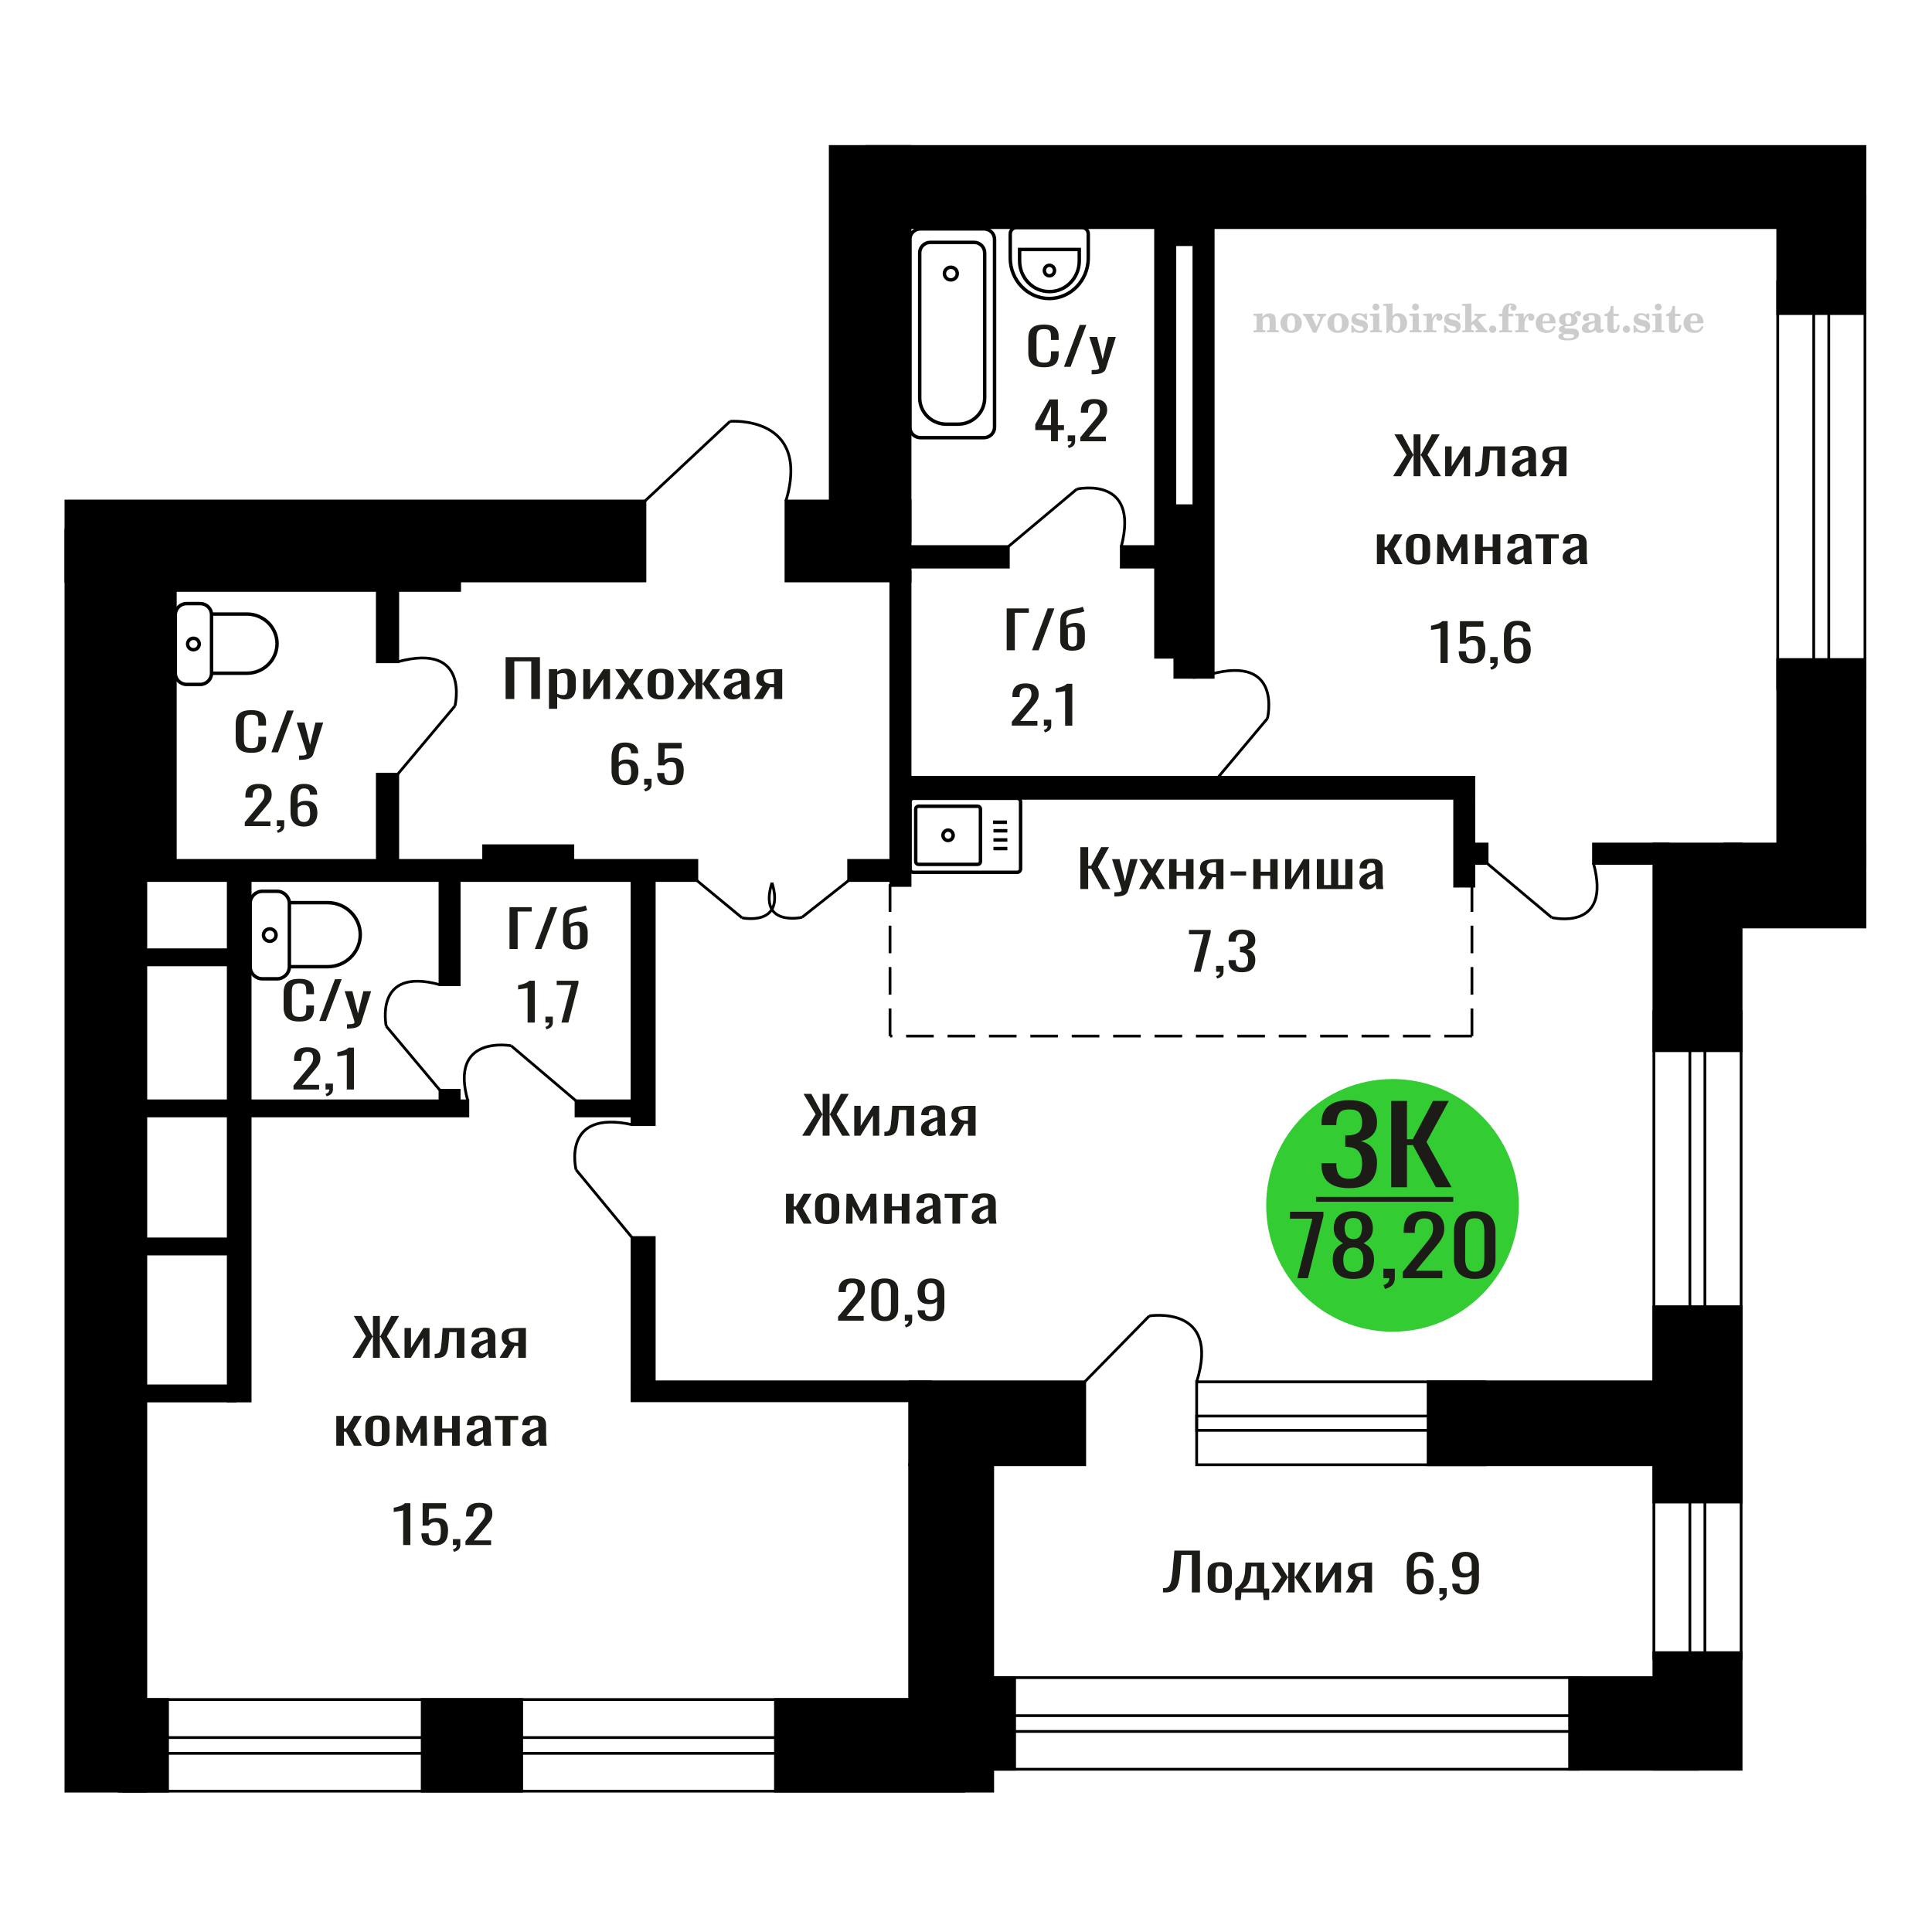 <?xml version="1.0" encoding="UTF-8"?>
<!DOCTYPE svg PUBLIC "-//W3C//DTD SVG 1.1//EN" "http://www.w3.org/Graphics/SVG/1.1/DTD/svg11.dtd">
<!-- Creator: CorelDRAW 2019 -->
<svg xmlns="http://www.w3.org/2000/svg" xml:space="preserve" width="140mm" height="140mm" version="1.1" style="shape-rendering:geometricPrecision; text-rendering:geometricPrecision; image-rendering:optimizeQuality; fill-rule:evenodd; clip-rule:evenodd"
viewBox="0 0 14000 14000"
 xmlns:xlink="http://www.w3.org/1999/xlink">
 <defs>
  <style type="text/css">
   <![CDATA[
    .str0 {stroke:black;stroke-width:25;stroke-miterlimit:22.926}
    .str2 {stroke:black;stroke-width:25.01;stroke-miterlimit:22.926}
    .str1 {stroke:black;stroke-width:20;stroke-miterlimit:22.926}
    .str3 {stroke:black;stroke-width:20;stroke-miterlimit:22.926;stroke-dasharray:200 100}
    .fil1 {fill:none}
    .fil5 {fill:black}
    .fil4 {fill:#1C1B17}
    .fil3 {fill:#33CC33}
    .fil0 {fill:#1C1B17;fill-rule:nonzero}
    .fil2 {fill:#CCCCCC;fill-rule:nonzero}
   ]]>
  </style>
 </defs>
 <g id="Слой_x0020_1">
  <polygon class="fil0" points="3663.87,5065.24 3663.87,4761.98 3912.6,4761.98 3912.6,5065.24 3849.59,5065.24 3849.59,4792.31 3726.88,4792.31 3726.88,5065.24 "/>
  <path id="1" class="fil0" d="M3977.86 5136.37l0 -287.53 59.68 0 0 17.22c7.06,-5.49 15.61,-10.23 25.65,-14.22 10.04,-4 21.93,-5.99 35.69,-5.99 16.73,0 30.02,2.93 39.88,8.8 9.85,5.86 17.19,13.22 22.04,22.08 4.82,8.87 7.98,17.85 9.47,26.96 1.49,9.11 2.23,16.91 2.23,23.4l0 52.41c0,15.23 -2.23,29.64 -6.68,43.25 -4.47,13.6 -12.56,24.58 -24.27,32.94 -11.71,8.36 -28.17,12.55 -49.35,12.55 -11.53,0 -21.75,-1.94 -30.68,-5.81 -8.92,-3.87 -16.92,-8.3 -23.98,-13.29l0 87.23 -59.68 0zm102.61 -99.58c10.41,0 17.86,-2.56 22.32,-7.68 4.47,-5.12 7.25,-12.04 8.37,-20.78 1.12,-8.73 1.67,-18.34 1.67,-28.83l0 -52.41c0,-8.99 -0.75,-17.28 -2.24,-24.9 -1.49,-7.61 -4.64,-13.66 -9.47,-18.15 -4.84,-4.5 -12.45,-6.74 -22.87,-6.74 -7.8,0 -15.25,1.12 -22.31,3.37 -7.06,2.24 -13.2,4.86 -18.4,7.86l0 138.52c5.57,2.75 11.89,5.06 18.96,6.93 7.06,1.87 15.05,2.81 23.97,2.81z"/>
  <polygon id="2" class="fil0" points="4226.61,5065.24 4226.61,4848.84 4276.8,4848.84 4276.8,4994.48 4373.85,4848.84 4420.69,4848.84 4420.69,5065.24 4371.62,5065.24 4371.62,4918.48 4275.13,5065.24 "/>
  <polygon id="3" class="fil0" points="4456.39,5065.24 4528.9,4951.43 4458.06,4848.84 4514.95,4848.84 4562.36,4917.36 4604.19,4848.84 4662.75,4848.84 4589.12,4956.29 4663.86,5065.24 4606.97,5065.24 4556.23,4991.86 4512.72,5065.24 "/>
  <path id="4" class="fil0" d="M4787.13 5068.24c-23.8,0 -42.57,-3.25 -56.34,-9.74 -13.75,-6.49 -23.52,-15.72 -29.27,-27.7 -5.76,-11.98 -8.65,-26.09 -8.65,-42.31l0 -62.9c0,-16.22 2.89,-30.32 8.65,-42.3 5.75,-11.98 15.52,-21.22 29.27,-27.71 13.77,-6.49 32.54,-9.73 56.34,-9.73 23.79,0 42.47,3.24 56.05,9.73 13.57,6.49 23.23,15.73 29,27.71 5.76,11.98 8.64,26.08 8.64,42.3l0 62.9c0,16.22 -2.88,30.33 -8.64,42.31 -5.77,11.98 -15.43,21.21 -29,27.7 -13.58,6.49 -32.26,9.74 -56.05,9.74zm0 -29.58c11.52,0 19.61,-2.25 24.26,-6.74 4.64,-4.49 7.43,-10.42 8.37,-17.78 0.92,-7.37 1.38,-15.04 1.38,-23.03l0 -67.76c0,-8.24 -0.46,-15.98 -1.38,-23.22 -0.94,-7.23 -3.73,-13.16 -8.37,-17.78 -4.65,-4.62 -12.74,-6.93 -24.26,-6.93 -11.53,0 -19.7,2.31 -24.55,6.93 -4.82,4.62 -7.71,10.55 -8.64,17.78 -0.93,7.24 -1.4,14.98 -1.4,23.22l0 67.76c0,7.99 0.47,15.66 1.4,23.03 0.93,7.36 3.82,13.29 8.64,17.78 4.85,4.49 13.02,6.74 24.55,6.74z"/>
  <polygon id="5" class="fil0" points="4905.37,5065.24 4986.23,4954.79 4910.39,4848.84 4967.27,4848.84 5035.87,4952.92 5040.34,4952.92 5040.34,4848.84 5089.42,4848.84 5089.42,4952.92 5093.87,4952.92 5161.92,4848.84 5218.8,4848.84 5142.96,4954.79 5223.82,5065.24 5168.61,5065.24 5093.87,4958.91 5089.42,4958.91 5089.42,5065.24 5040.34,5065.24 5040.34,4958.91 5035.32,4958.91 4960.58,5065.24 "/>
  <path id="6" class="fil0" d="M5308.6 5068.24c-12.63,0 -23.79,-2.44 -33.46,-7.31 -9.67,-4.86 -17.3,-11.1 -22.87,-18.71 -5.57,-7.62 -8.37,-15.67 -8.37,-24.15 0,-13.48 3.35,-24.84 10.04,-34.07 6.7,-9.24 15.9,-17.04 27.62,-23.4 11.71,-6.37 25.28,-11.92 40.71,-16.66 15.42,-4.74 31.69,-9.36 48.81,-13.85l0 -15.35c0,-8.74 -0.75,-15.98 -2.24,-21.72 -1.49,-5.74 -4.56,-10.05 -9.21,-12.92 -4.64,-2.87 -11.62,-4.3 -20.91,-4.3 -8.18,0 -14.78,1.25 -19.8,3.74 -5.02,2.5 -8.64,6.06 -10.87,10.67 -2.24,4.62 -3.36,10.05 -3.36,16.29l0 10.86 -59.11 -1.5c0.75,-23.96 8.93,-41.62 24.54,-52.98 15.61,-11.35 39.79,-17.03 72.5,-17.03 31.99,0 54.66,5.86 68.05,17.59 13.38,11.73 20.08,28.71 20.08,50.92l0 98.84c0,6.74 0.27,13.23 0.84,19.47 0.55,6.24 1.29,12.04 2.22,17.41 0.93,5.36 1.77,10.42 2.51,15.16l-54.65 0c-1.12,-3.99 -2.52,-9.05 -4.19,-15.16 -1.67,-6.12 -2.87,-11.67 -3.62,-16.66 -3.72,8.48 -10.87,16.41 -21.48,23.77 -10.59,7.36 -25.19,11.05 -43.78,11.05zm23.43 -34.45c5.94,0 11.53,-1.12 16.73,-3.37 5.2,-2.24 9.85,-4.8 13.94,-7.67 4.08,-2.87 6.89,-5.18 8.38,-6.93l0 -61.4c-9.3,3.49 -18.04,6.99 -26.22,10.48 -8.18,3.5 -15.35,7.18 -21.48,11.05 -6.13,3.87 -10.97,8.23 -14.5,13.1 -3.53,4.87 -5.3,10.42 -5.3,16.66 0,8.74 2.43,15.6 7.25,20.59 4.84,5 11.9,7.49 21.2,7.49z"/>
  <path id="7" class="fil0" d="M5463.64 5065.24l60.8 -91.73c-10.41,-2.74 -18.86,-6.86 -25.37,-12.35 -6.51,-5.49 -11.25,-12.23 -14.23,-20.22 -2.98,-7.98 -4.45,-16.97 -4.45,-26.95 0,-11.48 2.22,-21.34 6.69,-29.58 4.45,-8.24 11.53,-14.98 21.2,-20.22 9.65,-5.24 22.49,-9.11 38.47,-11.6 15.99,-2.5 35.7,-3.75 59.11,-3.75l62.48 0 0 216.4 -59.12 0 0 -85.36c-5.95,0 -10.97,-0.06 -15.06,-0.19 -4.09,-0.12 -8.56,-0.31 -13.38,-0.56l-52.99 86.11 -64.15 0zm138.89 -108.57c0.74,0 1.95,0 3.62,0 1.67,0 2.69,0 3.07,0l0 -84.99c-0.38,0 -1.4,0 -3.07,0 -1.67,0 -2.7,0 -3.07,0 -17.48,0 -31.33,1.44 -41.55,4.31 -10.22,2.87 -17.38,7.36 -21.46,13.47 -4.1,6.12 -6.14,14.29 -6.14,24.53 0,14.22 4.73,24.83 14.21,31.82 9.49,6.99 27.62,10.61 54.39,10.86z"/>
  <path class="fil1 str0" d="M6619.11 5784.75l751.86 0c13.49,0 24.53,11.26 24.53,25.03l0 486.39c0,13.77 -11.04,25.03 -24.53,25.03l-751.86 0c-13.49,0 -24.52,-11.26 -24.52,-25.03l0 -486.39c0,-13.77 11.03,-25.03 24.52,-25.03zm35.76 57.77l430.53 0c10.59,0 19.25,8.84 19.25,19.64l0 381.63c0,10.8 -8.66,19.64 -19.25,19.64l-430.53 0c-10.59,0 -19.25,-8.84 -19.25,-19.64l0 -381.63c0,-10.8 8.66,-19.64 19.25,-19.64zm215.26 172.7c20.43,0 36.99,16.9 36.99,37.76 0,20.84 -16.56,37.74 -36.99,37.74 -20.42,0 -36.98,-16.9 -36.98,-37.74 0,-20.86 16.56,-37.76 36.98,-37.76zm325.95 -57.15l100.82 0m-98.02 62.11l100.82 0m-100.82 66.56l100.82 0m-100.82 62.11l100.82 0"/>
  <polygon class="fil0" points="7294.91,4712.09 7294.91,4408.83 7455.42,4408.83 7455.42,4440.28 7353.79,4440.28 7353.79,4712.09 "/>
  <polygon id="1" class="fil0" points="7478.34,4712.09 7591.94,4408.83 7640.41,4408.83 7526.28,4712.09 "/>
  <path id="2" class="fil0" d="M7767.56 4715.09c-17.37,0 -32.47,-2.81 -45.33,-8.43 -12.85,-5.61 -22.66,-13.98 -29.44,-25.08 -6.78,-11.11 -10.16,-24.9 -10.16,-41.37l0 -127.3c0,-18.96 1.99,-34.44 5.98,-46.42 4,-11.98 10.34,-21.46 19.03,-28.45 8.69,-6.99 19.97,-12.48 33.87,-16.48 14.6,-4.24 27.63,-7.23 39.08,-8.98 11.47,-1.75 22.5,-3.68 33.1,-5.81 10.6,-2.12 21.45,-5.55 32.57,-10.29l11.46 33.32c-9.73,4.49 -20.41,7.8 -32.04,9.92 -11.64,2.12 -23.19,3.99 -34.66,5.62 -11.47,1.62 -22.23,4.18 -32.31,7.67 -10.08,3.5 -17.89,8.8 -23.45,15.91 -5.56,7.12 -8.34,16.91 -8.34,29.39l0 34.82c4.52,-3.24 10.42,-6.3 17.72,-9.17 7.29,-2.87 15.2,-5.3 23.72,-7.3 8.5,-2 16.58,-3 24.22,-3 12.51,0 23.98,2.37 34.39,7.12 10.43,4.74 18.77,12.79 25.03,24.14 6.25,11.36 9.37,26.77 9.37,46.24l0 41.18c0,22.72 -4,40 -11.99,51.86 -7.99,11.85 -19.01,19.97 -33.08,24.33 -14.08,4.37 -30.32,6.56 -48.74,6.56zm5.22 -29.58c7.65,0 13.81,-1.31 18.5,-3.93 4.69,-2.62 8.16,-6.93 10.43,-12.92 2.25,-5.99 3.38,-13.98 3.38,-23.96l0 -65.52c0,-9.23 -0.86,-16.6 -2.6,-22.09 -1.74,-5.49 -4.53,-9.54 -8.34,-12.17 -3.83,-2.62 -9.03,-3.93 -15.63,-3.93 -3.48,0 -7.39,0.44 -11.74,1.31 -4.34,0.88 -8.85,2.13 -13.54,3.75 -4.69,1.62 -9.65,3.68 -14.85,6.18l0 89.1c0,10.48 1.13,18.97 3.38,25.46 2.26,6.49 5.9,11.23 10.94,14.23 5.04,2.99 11.74,4.49 20.07,4.49z"/>
  <path class="fil2" d="M9083.12 2407.96l0 -14.11 13.22 -0.28c3.86,-0.29 6.44,-1.13 7.71,-2.54 1.27,-1.41 1.93,-4.05 1.93,-7.91l0 -84.43c0,-4.56 -0.99,-7.52 -3.01,-9.03 -2.02,-1.46 -6.21,-2.21 -12.56,-2.21 -0.84,0 -2.21,0.05 -4.09,0.14 -1.88,0.1 -3.29,0.14 -4.33,0.14l0 -13.82 66.37 -3.11 0 27.05c6.78,-9.32 14.21,-16.14 22.25,-20.51 8.04,-4.38 17.26,-6.54 27.61,-6.54 15.66,0 27.24,4 34.76,12 7.53,7.99 11.29,20.27 11.29,36.83l0 63.49c0,3.86 0.66,6.5 1.98,7.95 1.36,1.51 3.9,2.31 7.66,2.5l13.22 0.28 0 14.11 -86.08 0 0 -14.11 9.69 -0.71c3.86,-0.18 6.4,-0.98 7.62,-2.4 1.27,-1.41 1.88,-4.04 1.88,-7.9l0 -58.98c0,-9.79 -1.69,-16.93 -5.03,-21.31 -3.34,-4.42 -8.75,-6.63 -16.18,-6.63 -10.16,0 -17.54,3.48 -22.15,10.49 -4.57,6.96 -6.87,18.44 -6.87,34.43l0 42.28c0,3.86 0.66,6.5 1.93,7.91 1.27,1.41 3.81,2.25 7.66,2.54l9.88 0.28 0 14.11 -86.36 0z"/>
  <path id="1" class="fil2" d="M9278.47 2341.12c0,-21.12 7.19,-38.33 21.54,-51.69 14.39,-13.36 33.02,-20.04 55.88,-20.04 22.67,0 41.25,6.68 55.74,20.08 14.53,13.41 21.78,30.63 21.78,51.65 0,21.03 -7.2,38.19 -21.55,51.46 -14.39,13.26 -33.02,19.9 -55.97,19.9 -22.95,0 -41.63,-6.64 -55.93,-19.85 -14.34,-13.22 -21.49,-30.39 -21.49,-51.51zm48.82 0c0,18.96 2.26,32.79 6.77,41.53 4.52,8.8 11.67,13.17 21.55,13.17 9.92,0 17.17,-4.37 21.77,-13.17 4.61,-8.74 6.92,-22.57 6.92,-41.53 0,-19.19 -2.26,-33.16 -6.82,-41.91 -4.56,-8.79 -11.76,-13.17 -21.59,-13.17 -9.97,0 -17.22,4.38 -21.78,13.17 -4.56,8.75 -6.82,22.72 -6.82,41.91z"/>
  <path id="2" class="fil2" d="M9459.88 2299.31c-2.11,-4.57 -4.33,-7.62 -6.58,-9.08 -2.31,-1.46 -5.6,-2.21 -9.83,-2.21l-1.09 0 0 -14.4 80.53 0 0 14.4 -6.07 0.56c-3.2,0.28 -5.5,0.85 -6.91,1.79 -1.36,0.89 -2.07,2.3 -2.07,4.14 0,0.8 0.33,2.11 0.89,3.85 0.61,1.74 1.37,3.53 2.31,5.37l29.63 62.46 23.14 -53.62c0.76,-1.83 1.32,-3.9 1.79,-6.16 0.47,-2.26 0.71,-4.24 0.71,-5.98 0,-3.48 -1.32,-6.3 -3.96,-8.37 -2.58,-2.02 -6.25,-3.2 -10.95,-3.48l-7.44 -0.56 0 -14.4 64.63 0 0 14.96c-6.07,0.28 -10.77,1.69 -14.11,4.28 -3.39,2.54 -6.73,7.62 -10.16,15.15l-45.72 102.77 -23.99 0 -54.75 -111.47z"/>
  <path id="3" class="fil2" d="M9618.54 2341.12c0,-21.12 7.19,-38.33 21.54,-51.69 14.39,-13.36 33.02,-20.04 55.88,-20.04 22.67,0 41.25,6.68 55.74,20.08 14.53,13.41 21.78,30.63 21.78,51.65 0,21.03 -7.2,38.19 -21.55,51.46 -14.39,13.26 -33.02,19.9 -55.97,19.9 -22.95,0 -41.63,-6.64 -55.93,-19.85 -14.34,-13.22 -21.49,-30.39 -21.49,-51.51zm48.82 0c0,18.96 2.26,32.79 6.77,41.53 4.52,8.8 11.67,13.17 21.55,13.17 9.92,0 17.17,-4.37 21.77,-13.17 4.61,-8.74 6.92,-22.57 6.92,-41.53 0,-19.19 -2.26,-33.16 -6.82,-41.91 -4.56,-8.79 -11.76,-13.17 -21.59,-13.17 -9.97,0 -17.22,4.38 -21.78,13.17 -4.56,8.75 -6.82,22.72 -6.82,41.91z"/>
  <path id="4" class="fil2" d="M9791.77 2358.29l12.18 0c5.79,12.79 13.12,22.58 22.01,29.35 8.94,6.77 18.87,10.16 29.87,10.16 7.2,0 12.89,-1.6 17.08,-4.75 4.23,-3.2 6.35,-7.43 6.35,-12.79 0,-4.8 -1.84,-8.47 -5.55,-11.06 -3.72,-2.59 -11.62,-5.13 -23.76,-7.62 -20.84,-4 -35.51,-9.64 -44.02,-16.84 -8.52,-7.19 -12.75,-17.26 -12.75,-30.19 0,-14.35 4.75,-25.45 14.25,-33.31 9.5,-7.9 23,-11.85 40.45,-11.85 6.49,0 12.7,0.8 18.49,2.45 5.83,1.64 11.15,3.99 15.94,7.1l11.06 -7.57 11.61 0 1.37 45.15 -13.27 0c-4.93,-10.58 -11.33,-18.91 -19.14,-24.88 -7.81,-5.98 -16.18,-8.99 -25.16,-8.99 -6.82,0 -12.37,1.51 -16.65,4.57 -4.33,3.05 -6.5,6.86 -6.5,11.47 0,8.75 11.15,15.1 33.4,19.05 2.68,0.47 4.75,0.85 6.21,1.13 15.71,2.92 27.56,8.23 35.46,15.95 7.91,7.71 11.86,17.73 11.86,30.01 0,14.81 -4.99,26.53 -14.96,35.18 -9.97,8.7 -23.57,13.03 -40.83,13.03 -7.71,0 -15.05,-0.89 -21.92,-2.73 -6.91,-1.83 -13.12,-4.47 -18.76,-7.95l-12.14 8.42 -11.34 0 -0.84 -52.49z"/>
  <path id="5" class="fil2" d="M9946.09 2224.52c0,-7.01 2.4,-12.94 7.25,-17.78 4.84,-4.89 10.67,-7.34 17.59,-7.34 6.63,0 12.37,2.45 17.26,7.38 4.85,4.94 7.29,10.82 7.29,17.74 0,6.91 -2.4,12.84 -7.24,17.87 -4.85,5.03 -10.59,7.53 -17.31,7.53 -6.92,0 -12.75,-2.45 -17.59,-7.39 -4.85,-4.94 -7.25,-10.91 -7.25,-18.01zm48.26 158.56c0,3.95 0.66,6.68 1.93,8.09 1.32,1.41 3.91,2.21 7.76,2.4l11.2 0.28 0 14.11 -87.21 0 0 -14.11 12.28 -0.28c3.81,-0.19 6.39,-0.99 7.71,-2.5 1.37,-1.45 2.02,-4.14 2.02,-7.99l0 -84.48c0,-4.47 -0.98,-7.48 -3.01,-8.94 -2.02,-1.46 -6.16,-2.21 -12.41,-2.21 -0.85,0 -2.17,0.05 -4.1,0.14 -1.88,0.1 -3.34,0.14 -4.46,0.14l0 -13.82 68.29 -3.11 0 112.28z"/>
  <path id="6" class="fil2" d="M10119.09 2290.56c-9.59,0 -16.74,4.75 -21.4,14.25 -4.7,9.55 -7.05,23.99 -7.05,43.37 0,16.27 2.39,28.64 7.24,37.16 4.84,8.51 11.9,12.74 21.21,12.74 9.64,0 16.75,-4.47 21.36,-13.45 4.61,-8.94 6.91,-22.81 6.91,-41.53 0,-17.69 -2.35,-30.81 -7.05,-39.51 -4.66,-8.71 -11.76,-13.03 -21.22,-13.03zm-74.97 121.92c0.94,-5.32 1.64,-10.59 2.07,-15.81 0.47,-5.22 0.7,-10.58 0.7,-16.09l0 -153.48c0,-4.42 -0.99,-7.38 -2.92,-8.84 -1.92,-1.46 -6.02,-2.21 -12.22,-2.21 -0.85,0 -2.26,0.05 -4.29,0.14 -2.02,0.1 -3.66,0.14 -4.84,0.14l0 -13.83 68.02 -3.38 0 89.79c5.78,-6.58 12.08,-11.43 18.86,-14.58 6.82,-3.11 14.44,-4.66 22.9,-4.66 19.01,0 34.39,6.49 46.15,19.48 11.76,12.98 17.64,30 17.64,51.03 0,21.87 -6.5,39.42 -19.43,52.68 -12.94,13.27 -29.96,19.9 -51.13,19.9 -11.19,0 -20.93,-1.98 -29.26,-5.93 -8.32,-3.9 -15.24,-9.83 -20.74,-17.73l-18.01 23.38 -13.5 0z"/>
  <path id="7" class="fil2" d="M10232.59 2224.52c0,-7.01 2.4,-12.94 7.25,-17.78 4.84,-4.89 10.67,-7.34 17.59,-7.34 6.63,0 12.37,2.45 17.26,7.38 4.85,4.94 7.29,10.82 7.29,17.74 0,6.91 -2.4,12.84 -7.24,17.87 -4.85,5.03 -10.59,7.53 -17.31,7.53 -6.92,0 -12.75,-2.45 -17.59,-7.39 -4.85,-4.94 -7.25,-10.91 -7.25,-18.01zm48.26 158.56c0,3.95 0.66,6.68 1.93,8.09 1.32,1.41 3.91,2.21 7.76,2.4l11.2 0.28 0 14.11 -87.21 0 0 -14.11 12.28 -0.28c3.81,-0.19 6.39,-0.99 7.71,-2.5 1.37,-1.45 2.02,-4.14 2.02,-7.99l0 -84.48c0,-4.47 -0.98,-7.48 -3.01,-8.94 -2.02,-1.46 -6.16,-2.21 -12.41,-2.21 -0.85,0 -2.17,0.05 -4.1,0.14 -1.88,0.1 -3.34,0.14 -4.46,0.14l0 -13.82 68.29 -3.11 0 112.28z"/>
  <path id="8" class="fil2" d="M10314.48 2407.96l0 -14.11 13.22 -0.28c3.86,-0.29 6.44,-1.13 7.71,-2.54 1.27,-1.41 1.93,-4.05 1.93,-7.91l0 -84.47c0,-4.52 -0.99,-7.53 -3.01,-8.99 -2.02,-1.46 -6.21,-2.21 -12.56,-2.21 -0.84,0 -2.21,0.05 -4.09,0.14 -1.88,0.1 -3.29,0.14 -4.33,0.14l0 -13.82 62.89 -3.11 0 38.85c5.55,-12.74 12.14,-22.39 19.9,-28.88 7.71,-6.44 16.41,-9.69 26.15,-9.69 9.03,0 16.37,2.54 22.01,7.58 5.65,5.08 8.47,11.52 8.47,19.42 0,7.72 -2.07,13.88 -6.26,18.53 -4.18,4.66 -9.69,6.97 -16.51,6.97 -6.35,0 -11.52,-2.03 -15.52,-6.12 -4,-4.09 -6.02,-9.41 -6.02,-15.94 0,-2.59 0.42,-4.94 1.27,-7.15 0.8,-2.21 2.12,-4.33 3.86,-6.35 -10.49,3.38 -18.44,10.67 -23.94,21.77 -5.51,11.11 -8.28,25.59 -8.28,43.42l0 29.91c0,3.86 0.66,6.5 1.97,7.95 1.37,1.51 3.91,2.31 7.67,2.5l18.02 0.28 0 14.11 -94.55 0z"/>
  <path id="9" class="fil2" d="M10464.11 2358.29l12.18 0c5.79,12.79 13.12,22.58 22.01,29.35 8.94,6.77 18.87,10.16 29.87,10.16 7.2,0 12.89,-1.6 17.08,-4.75 4.23,-3.2 6.35,-7.43 6.35,-12.79 0,-4.8 -1.84,-8.47 -5.55,-11.06 -3.72,-2.59 -11.62,-5.13 -23.76,-7.62 -20.84,-4 -35.51,-9.64 -44.02,-16.84 -8.52,-7.19 -12.75,-17.26 -12.75,-30.19 0,-14.35 4.75,-25.45 14.25,-33.31 9.5,-7.9 23,-11.85 40.45,-11.85 6.49,0 12.7,0.8 18.49,2.45 5.83,1.64 11.15,3.99 15.94,7.1l11.06 -7.57 11.61 0 1.37 45.15 -13.27 0c-4.93,-10.58 -11.33,-18.91 -19.14,-24.88 -7.81,-5.98 -16.18,-8.99 -25.16,-8.99 -6.82,0 -12.37,1.51 -16.65,4.57 -4.33,3.05 -6.5,6.86 -6.5,11.47 0,8.75 11.15,15.1 33.4,19.05 2.68,0.47 4.75,0.85 6.21,1.13 15.71,2.92 27.56,8.23 35.46,15.95 7.91,7.71 11.86,17.73 11.86,30.01 0,14.81 -4.99,26.53 -14.96,35.18 -9.97,8.7 -23.57,13.03 -40.83,13.03 -7.71,0 -15.05,-0.89 -21.92,-2.73 -6.91,-1.83 -13.12,-4.47 -18.76,-7.95l-12.14 8.42 -11.34 0 -0.84 -52.49z"/>
  <path id="10" class="fil2" d="M10617.87 2227.06c0,-4.38 -0.94,-7.34 -2.82,-8.8 -1.88,-1.46 -5.93,-2.21 -12.14,-2.21 -0.7,0 -2.12,0.05 -4.19,0.14 -2.02,0.1 -3.66,0.14 -4.84,0.14l0 -13.83 68.3 -3.38 0 137.96 33.91 -28.51c2.96,-2.4 5.13,-4.56 6.54,-6.54 1.46,-1.97 2.16,-3.85 2.16,-5.59 0,-2.78 -1.31,-4.8 -3.95,-6.12 -2.59,-1.36 -6.54,-2.02 -11.76,-2.02 -0.47,0 -1.27,0.05 -2.35,0.14 -1.08,0.09 -1.93,0.14 -2.49,0.14l0 -14.67 82.92 0 0 14.67c-7.15,0 -13.59,0.94 -19.33,2.82 -5.74,1.88 -11.15,4.89 -16.18,9.03l-22.86 18.35 52.73 64.86c2.82,3.58 5.45,6.21 7.81,7.81 2.4,1.6 4.89,2.4 7.43,2.4l0.56 0 0 14.11 -85.51 0 0 -14.11 6.77 -0.28c2.59,-0.19 4.52,-0.76 5.93,-1.7 1.36,-0.98 2.07,-2.3 2.07,-3.95 0,-1.55 -1.27,-3.9 -3.72,-7.01 -0.65,-0.84 -1.12,-1.45 -1.41,-1.78l-25.73 -31.28 -13.54 11 0 24.27c0,3.86 0.66,6.5 1.93,7.95 1.27,1.51 3.85,2.31 7.71,2.5l9.27 0.28 0 14.11 -85.23 0 0 -14.11 12.23 -0.28c3.76,-0.19 6.35,-0.99 7.71,-2.5 1.36,-1.45 2.07,-4.09 2.07,-7.95l0 -156.06z"/>
  <path id="11" class="fil2" d="M10816.6 2358.85c7.15,0 13.35,2.59 18.58,7.81 5.22,5.18 7.85,11.38 7.85,18.63 0,7.29 -2.59,13.54 -7.81,18.77 -5.17,5.22 -11.38,7.85 -18.62,7.85 -7.2,0 -13.36,-2.63 -18.54,-7.85 -5.22,-5.23 -7.8,-11.48 -7.8,-18.77 0,-7.15 2.63,-13.36 7.85,-18.58 5.22,-5.22 11.38,-7.86 18.49,-7.86z"/>
  <path id="12" class="fil2" d="M10861.19 2291.69l0 -17.78 25.02 0 0 -5.65c0,-21.97 5.22,-38.99 15.71,-51.17 10.49,-12.19 25.21,-18.26 44.12,-18.26 13.27,0 23.76,2.73 31.52,8.14 7.76,5.41 11.66,12.7 11.66,21.87 0,6.82 -2.07,12.19 -6.21,16.09 -4.14,3.9 -9.87,5.83 -17.26,5.83 -6.07,0 -11.01,-1.78 -14.82,-5.36 -3.81,-3.57 -5.73,-8.18 -5.73,-13.78 0,-5.88 2.63,-11.1 7.95,-15.71 1.08,-1.08 1.64,-1.79 1.64,-2.07 0,-0.99 -0.47,-1.74 -1.36,-2.16 -0.94,-0.47 -2.45,-0.71 -4.57,-0.71 -7,0 -11.85,3.58 -14.53,10.68 -2.73,7.1 -4.09,21.54 -4.09,43.32l0 8.94 35.51 0 0 17.78 -35.51 0 0 91.43c0,4.14 0.84,6.97 2.59,8.47 1.74,1.51 5.08,2.26 10.01,2.26l15.06 0 0 14.11 -93.7 0 0 -14.11 12.37 -0.28c3.76,-0.19 6.3,-0.99 7.67,-2.5 1.31,-1.45 1.97,-4.09 1.97,-7.95l0 -91.43 -25.02 0z"/>
  <path id="13" class="fil2" d="M10980.19 2407.96l0 -14.11 13.22 -0.28c3.86,-0.29 6.44,-1.13 7.71,-2.54 1.27,-1.41 1.93,-4.05 1.93,-7.91l0 -84.47c0,-4.52 -0.99,-7.53 -3.01,-8.99 -2.02,-1.46 -6.21,-2.21 -12.56,-2.21 -0.84,0 -2.21,0.05 -4.09,0.14 -1.88,0.1 -3.29,0.14 -4.33,0.14l0 -13.82 62.89 -3.11 0 38.85c5.55,-12.74 12.14,-22.39 19.9,-28.88 7.71,-6.44 16.41,-9.69 26.15,-9.69 9.03,0 16.37,2.54 22.01,7.58 5.65,5.08 8.47,11.52 8.47,19.42 0,7.72 -2.07,13.88 -6.26,18.53 -4.18,4.66 -9.69,6.97 -16.51,6.97 -6.35,0 -11.52,-2.03 -15.52,-6.12 -4,-4.09 -6.02,-9.41 -6.02,-15.94 0,-2.59 0.42,-4.94 1.27,-7.15 0.8,-2.21 2.12,-4.33 3.86,-6.35 -10.49,3.38 -18.44,10.67 -23.94,21.77 -5.51,11.11 -8.28,25.59 -8.28,43.42l0 29.91c0,3.86 0.66,6.5 1.97,7.95 1.37,1.51 3.91,2.31 7.67,2.5l18.02 0.28 0 14.11 -94.55 0z"/>
  <path id="14" class="fil2" d="M11259.64 2361.39l12.42 5.93c-4.42,14.77 -12.14,26.01 -23.19,33.68 -11.1,7.67 -25.17,11.48 -42.24,11.48 -23.43,0 -42.29,-6.59 -56.68,-19.71 -14.35,-13.13 -21.54,-30.34 -21.54,-51.65 0,-21.26 7.15,-38.57 21.4,-51.83 14.3,-13.27 32.97,-19.9 56.02,-19.9 21.02,0 37.35,6.07 49.01,18.25 11.67,12.14 17.5,29.21 17.5,51.13l0 3.71 -94.83 0 0 1.93c0,16.33 3.3,28.65 9.83,36.97 6.59,8.33 16.37,12.47 29.31,12.47 9.45,0 17.78,-2.73 24.93,-8.19 7.19,-5.45 13.21,-13.54 18.06,-24.27zm-82.13 -33.58l43.37 0c2.96,0 5.03,-0.66 6.21,-1.93 1.18,-1.27 1.79,-3.62 1.79,-7.05 0,-12.14 -1.84,-20.98 -5.46,-26.49 -3.62,-5.5 -9.31,-8.27 -17.12,-8.27 -8.98,0 -15.85,3.62 -20.6,10.81 -4.71,7.25 -7.43,18.21 -8.19,32.93z"/>
  <path id="15" class="fil2" d="M11324.17 2413.09c-9.12,-2.31 -15.99,-5.69 -20.65,-10.26 -4.65,-4.56 -6.96,-10.16 -6.96,-16.88 0,-7.43 3.06,-13.55 9.22,-18.39 6.16,-4.8 15.05,-8.09 26.62,-9.84 -11.38,-3.05 -20.03,-8.04 -26.01,-15.05 -5.97,-6.96 -8.98,-15.47 -8.98,-25.49 0,-14.3 6.07,-25.97 18.2,-34.9 12.14,-8.99 27.99,-13.45 47.56,-13.45 6.91,0 13.4,0.7 19.56,2.07 6.17,1.36 12.14,3.43 17.92,6.16l4.85 -7.01c3.76,-5.36 8.28,-9.46 13.5,-12.37 5.22,-2.92 10.68,-4.38 16.37,-4.38 6.25,0 11.33,1.79 15.28,5.37 3.96,3.62 5.93,8.23 5.93,13.82 0,5.51 -1.5,10.02 -4.56,13.46 -3.01,3.43 -6.96,5.17 -11.81,5.17 -3.34,0 -6.16,-0.7 -8.56,-2.12 -2.4,-1.45 -4.33,-3.62 -5.78,-6.53 -0.57,-1.13 -0.9,-2.5 -1.09,-4.14 -0.28,-2.31 -1.27,-3.48 -2.91,-3.58 -1.65,0 -3.48,0.8 -5.51,2.4 -2.02,1.6 -3.66,3.62 -4.93,6.07 6.96,4.8 12.04,9.92 15.24,15.43 3.19,5.55 4.79,11.9 4.79,19.05 0,14.34 -5.83,25.58 -17.45,33.72 -11.62,8.14 -27.75,12.23 -48.4,12.23 -1.74,0 -4.18,-0.09 -7.34,-0.28 -3.1,-0.19 -5.36,-0.28 -6.72,-0.28 -4.33,0 -7.72,0.8 -10.11,2.44 -2.45,1.6 -3.67,3.81 -3.67,6.64 0,3.24 1.08,5.5 3.24,6.77 2.17,1.27 5.93,1.93 11.34,1.93l20.46 0c10.72,0 20.08,0.33 28.03,1.03 8,0.71 13.45,1.6 16.51,2.68 7.72,2.78 13.74,7.34 18.06,13.78 4.33,6.45 6.5,13.88 6.5,22.3 0,14.86 -7.06,26.29 -21.17,34.29 -14.11,8 -34.34,11.99 -60.73,11.99 -22.43,0 -39.32,-2.44 -50.65,-7.29 -11.34,-4.89 -17.03,-12.13 -17.03,-21.77 0,-6.35 2.77,-11.62 8.28,-15.9 5.5,-4.28 13.36,-7.25 23.56,-8.89zm13.88 7.85c-3.58,1.46 -6.12,3.15 -7.62,5.04 -1.51,1.88 -2.26,4.32 -2.26,7.38 0,6.16 2.68,10.72 8,13.64 5.31,2.96 13.59,4.42 24.83,4.42 15.24,0 26.53,-1.41 33.82,-4.18 7.29,-2.83 10.96,-7.15 10.96,-13.08 0,-4.66 -1.97,-8.04 -5.93,-10.11 -3.95,-2.07 -10.72,-3.11 -20.32,-3.11l-41.48 0zm4.8 -104.51c0,11.61 1.74,20.08 5.22,25.4 3.53,5.31 8.98,7.99 16.46,7.99 7.53,0 13.08,-2.68 16.7,-8.09 3.57,-5.36 5.36,-13.78 5.36,-25.3 0,-11.29 -1.79,-19.66 -5.36,-25.07 -3.62,-5.41 -9.17,-8.14 -16.7,-8.14 -7.48,0 -12.93,2.73 -16.46,8.14 -3.48,5.41 -5.22,13.78 -5.22,25.07z"/>
  <path id="16" class="fil2" d="M11555.41 2339.66c-16.7,2.68 -28.6,6.63 -35.66,11.86 -7.1,5.22 -10.63,12.55 -10.63,22.06 0,5.78 1.6,10.34 4.75,13.78 3.15,3.38 7.43,5.08 12.75,5.08 8.7,0 15.71,-3.25 20.93,-9.74 5.22,-6.49 7.86,-15.38 7.86,-26.67l0 -16.37zm43.74 35.75c0,4.52 0.8,7.71 2.4,9.64 1.6,1.93 4.23,2.87 7.81,2.87 1.64,0 3.52,-0.47 5.64,-1.46 2.12,-0.94 3.43,-1.41 4,-1.41 1.08,0 1.97,0.33 2.63,1.08 0.61,0.76 0.94,1.79 0.94,3.2 0,5.88 -3.34,11.25 -10.06,16.14 -6.73,4.84 -14.77,7.29 -24.13,7.29 -7.01,0 -12.98,-1.84 -17.92,-5.55 -4.99,-3.72 -7.9,-8.52 -8.85,-14.35 -7.71,6.3 -16.46,11.2 -26.24,14.68 -9.79,3.48 -19.85,5.22 -30.25,5.22 -13.5,0 -23.99,-2.92 -31.42,-8.8 -7.43,-5.88 -11.14,-14.16 -11.14,-24.83 0,-14.21 7.47,-25.64 22.38,-34.2 14.92,-8.61 38.53,-15.05 70.75,-19.38l0 -15.33c0,-9.93 -1.98,-16.94 -5.93,-21.07 -3.95,-4.14 -10.53,-6.21 -19.71,-6.21 -5.97,0 -11,0.98 -15.05,2.96 -4.09,1.98 -6.16,4.28 -6.16,6.82 0,0.66 1.22,2.54 3.67,5.69 2.44,3.11 3.67,6.59 3.67,10.49 0,5.32 -2.07,9.6 -6.26,12.89 -4.18,3.24 -9.64,4.89 -16.32,4.89 -6.82,0 -12.47,-1.97 -16.98,-5.93 -4.47,-3.95 -6.73,-8.89 -6.73,-14.86 0,-11.76 5.65,-20.88 16.94,-27.37 11.33,-6.45 27.28,-9.69 47.97,-9.69 11.57,0 21.73,1.17 30.53,3.52 8.75,2.31 15.99,5.79 21.68,10.35 4.52,3.53 7.67,7.48 9.46,11.95 1.79,4.42 2.68,11.24 2.68,20.41l0 60.35z"/>
  <path id="17" class="fil2" d="M11735.89 2354.62c0,0.66 0.09,1.65 0.24,2.96 0.14,1.32 0.18,2.31 0.18,2.97 0,16.51 -4.37,29.39 -13.12,38.66 -8.8,9.22 -20.98,13.83 -36.55,13.83 -14.2,0 -24.32,-3.34 -30.29,-10.07 -5.97,-6.68 -8.94,-18.48 -8.94,-35.41l0 -77 -20.32 0 0 -15.15c13.97,-0.89 24.84,-6.35 32.55,-16.27 7.72,-9.93 11.95,-23.95 12.7,-41.96l19.38 0 0 56.73 38.1 0 0 16.65 -38.1 0 0 74.78c0,9.55 0.9,15.9 2.64,19.01 1.74,3.15 4.79,4.7 9.22,4.7 5.41,0 9.5,-2.87 12.32,-8.56 2.77,-5.69 4.33,-14.3 4.61,-25.87l15.38 0z"/>
  <path id="18" class="fil2" d="M11785.8 2358.85c7.15,0 13.35,2.59 18.58,7.81 5.22,5.18 7.85,11.38 7.85,18.63 0,7.29 -2.59,13.54 -7.81,18.77 -5.17,5.22 -11.38,7.85 -18.62,7.85 -7.2,0 -13.36,-2.63 -18.54,-7.85 -5.22,-5.23 -7.8,-11.48 -7.8,-18.77 0,-7.15 2.63,-13.36 7.85,-18.58 5.22,-5.22 11.38,-7.86 18.49,-7.86z"/>
  <path id="19" class="fil2" d="M11837.07 2358.29l12.18 0c5.79,12.79 13.12,22.58 22.01,29.35 8.94,6.77 18.87,10.16 29.87,10.16 7.2,0 12.89,-1.6 17.08,-4.75 4.23,-3.2 6.35,-7.43 6.35,-12.79 0,-4.8 -1.84,-8.47 -5.55,-11.06 -3.72,-2.59 -11.62,-5.13 -23.76,-7.62 -20.84,-4 -35.51,-9.64 -44.02,-16.84 -8.52,-7.19 -12.75,-17.26 -12.75,-30.19 0,-14.35 4.75,-25.45 14.25,-33.31 9.5,-7.9 23,-11.85 40.45,-11.85 6.49,0 12.7,0.8 18.49,2.45 5.83,1.64 11.15,3.99 15.94,7.1l11.06 -7.57 11.61 0 1.37 45.15 -13.27 0c-4.93,-10.58 -11.33,-18.91 -19.14,-24.88 -7.81,-5.98 -16.18,-8.99 -25.16,-8.99 -6.82,0 -12.37,1.51 -16.65,4.57 -4.33,3.05 -6.5,6.86 -6.5,11.47 0,8.75 11.15,15.1 33.4,19.05 2.68,0.47 4.75,0.85 6.21,1.13 15.71,2.92 27.56,8.23 35.46,15.95 7.91,7.71 11.86,17.73 11.86,30.01 0,14.81 -4.99,26.53 -14.96,35.18 -9.97,8.7 -23.57,13.03 -40.83,13.03 -7.71,0 -15.05,-0.89 -21.92,-2.73 -6.91,-1.83 -13.12,-4.47 -18.76,-7.95l-12.14 8.42 -11.34 0 -0.84 -52.49z"/>
  <path id="20" class="fil2" d="M11991.39 2224.52c0,-7.01 2.4,-12.94 7.25,-17.78 4.84,-4.89 10.67,-7.34 17.59,-7.34 6.63,0 12.37,2.45 17.26,7.38 4.85,4.94 7.29,10.82 7.29,17.74 0,6.91 -2.4,12.84 -7.24,17.87 -4.85,5.03 -10.59,7.53 -17.31,7.53 -6.92,0 -12.75,-2.45 -17.59,-7.39 -4.85,-4.94 -7.25,-10.91 -7.25,-18.01zm48.26 158.56c0,3.95 0.66,6.68 1.93,8.09 1.32,1.41 3.91,2.21 7.76,2.4l11.2 0.28 0 14.11 -87.21 0 0 -14.11 12.28 -0.28c3.81,-0.19 6.39,-0.99 7.71,-2.5 1.37,-1.45 2.02,-4.14 2.02,-7.99l0 -84.48c0,-4.47 -0.98,-7.48 -3.01,-8.94 -2.02,-1.46 -6.16,-2.21 -12.41,-2.21 -0.85,0 -2.17,0.05 -4.1,0.14 -1.88,0.1 -3.34,0.14 -4.46,0.14l0 -13.82 68.29 -3.11 0 112.28z"/>
  <path id="21" class="fil2" d="M12182.36 2354.62c0,0.66 0.09,1.65 0.24,2.96 0.14,1.32 0.18,2.31 0.18,2.97 0,16.51 -4.37,29.39 -13.12,38.66 -8.8,9.22 -20.98,13.83 -36.55,13.83 -14.2,0 -24.32,-3.34 -30.29,-10.07 -5.97,-6.68 -8.94,-18.48 -8.94,-35.41l0 -77 -20.32 0 0 -15.15c13.97,-0.89 24.84,-6.35 32.55,-16.27 7.72,-9.93 11.95,-23.95 12.7,-41.96l19.38 0 0 56.73 38.1 0 0 16.65 -38.1 0 0 74.78c0,9.55 0.9,15.9 2.64,19.01 1.74,3.15 4.79,4.7 9.22,4.7 5.41,0 9.5,-2.87 12.32,-8.56 2.77,-5.69 4.33,-14.3 4.61,-25.87l15.38 0z"/>
  <path id="22" class="fil2" d="M12330.95 2361.39l12.42 5.93c-4.42,14.77 -12.14,26.01 -23.19,33.68 -11.1,7.67 -25.17,11.48 -42.24,11.48 -23.43,0 -42.29,-6.59 -56.68,-19.71 -14.35,-13.13 -21.54,-30.34 -21.54,-51.65 0,-21.26 7.15,-38.57 21.4,-51.83 14.3,-13.27 32.97,-19.9 56.02,-19.9 21.02,0 37.35,6.07 49.01,18.25 11.67,12.14 17.5,29.21 17.5,51.13l0 3.71 -94.83 0 0 1.93c0,16.33 3.3,28.65 9.83,36.97 6.59,8.33 16.37,12.47 29.31,12.47 9.45,0 17.78,-2.73 24.93,-8.19 7.19,-5.45 13.21,-13.54 18.06,-24.27zm-82.13 -33.58l43.37 0c2.96,0 5.03,-0.66 6.21,-1.93 1.18,-1.27 1.79,-3.62 1.79,-7.05 0,-12.14 -1.84,-20.98 -5.46,-26.49 -3.62,-5.5 -9.31,-8.27 -17.12,-8.27 -8.98,0 -15.85,3.62 -20.6,10.81 -4.71,7.25 -7.43,18.21 -8.19,32.93z"/>
  <circle class="fil3" cx="10090.63" cy="8734.55" r="915.47"/>
  <polygon class="fil0" points="9400.33,9262.21 9509.78,8830.73 9347.1,8830.73 9347.1,8780.81 9590,8780.81 9590,8811.72 9477.55,9262.21 "/>
  <path id="1" class="fil0" d="M9807.42 9267.56c-36.48,0 -65.72,-5.75 -87.72,-17.24 -21.99,-11.49 -37.86,-27.83 -47.59,-49.03 -9.75,-21.2 -14.62,-46.06 -14.62,-74.58 0,-16.25 1.74,-30.51 5.24,-42.8 3.5,-12.28 8.62,-23.08 15.37,-32.39 6.75,-9.31 14.74,-17.43 23.99,-24.36 9.25,-6.94 19.36,-13.18 30.36,-18.72 -19.99,-10.7 -36.24,-24.67 -48.73,-41.9 -12.5,-17.24 -18.74,-39.13 -18.74,-65.68 0,-25.35 4.99,-47.34 15,-65.97 9.99,-18.62 25.61,-32.98 46.85,-43.08 21.24,-10.11 48.11,-15.16 80.59,-15.16 32.48,0 59.1,5.05 79.85,15.16 20.74,10.1 36.11,24.46 46.11,43.08 9.99,18.63 14.98,40.62 14.98,65.97 0,26.95 -6.11,48.94 -18.36,65.97 -12.25,17.04 -28.61,30.91 -49.11,41.61 11,5.54 21.12,11.78 30.36,18.72 9.25,6.93 17.25,15.05 24,24.36 6.74,9.31 11.99,20.11 15.74,32.39 3.75,12.29 5.62,26.55 5.62,42.8 0,28.52 -4.86,53.38 -14.62,74.58 -9.75,21.2 -25.49,37.54 -47.22,49.03 -21.75,11.49 -50.87,17.24 -87.35,17.24zm0 -50.52c19.49,0 34.49,-3.96 44.99,-11.88 10.49,-7.93 17.62,-18.63 21.36,-32.1 3.75,-13.47 5.62,-28.53 5.62,-45.17 0,-15.05 -2.12,-29.22 -6.37,-42.49 -4.24,-13.27 -11.62,-24.17 -22.12,-32.69 -10.49,-8.52 -24.98,-12.78 -43.48,-12.78 -18.49,0 -33.11,4.16 -43.86,12.49 -10.75,8.32 -18.37,19.11 -22.86,32.39 -4.5,13.27 -6.74,27.63 -6.74,43.08 0,16.64 1.99,31.7 5.99,45.17 4,13.47 11.38,24.17 22.11,32.1 10.75,7.92 25.87,11.88 45.36,11.88zm0 -237.73c16.99,-0.39 29.86,-4.55 38.62,-12.48 8.74,-7.92 14.86,-18.12 18.36,-30.6 3.5,-12.49 5.25,-25.46 5.25,-38.93 0,-19.81 -4.5,-36.65 -13.5,-50.52 -8.99,-13.87 -25.24,-20.8 -48.73,-20.8 -23.49,0 -39.99,6.93 -49.48,20.8 -9.49,13.87 -14.25,30.71 -14.25,50.52 0,13.47 1.76,26.44 5.25,38.93 3.51,12.48 9.88,22.68 19.13,30.6 9.24,7.93 22.36,12.09 39.35,12.48z"/>
  <path id="2" class="fil0" d="M10036.84 9340.07l-12.75 -27.34c13.5,-3.57 24.12,-9.81 31.86,-18.72 7.75,-8.92 11.62,-19.52 11.62,-31.8l-42.72 0 0 -68.35 82.46 0 0 67.16c0,21 -5.74,37.74 -17.25,50.22 -11.49,12.48 -29.24,22.09 -53.22,28.83z"/>
  <path id="3" class="fil0" d="M10165.04 9262.21l0 -45.17 154.44 -190.78c11.5,-14.26 22.12,-27.53 31.87,-39.81 9.74,-12.29 17.74,-25.26 23.98,-38.93 6.26,-13.67 9.37,-29.42 9.37,-47.25 0,-22.19 -4.49,-39.62 -13.48,-52.3 -9.01,-12.68 -24.75,-19.02 -47.24,-19.02 -18.99,0 -33.74,4.16 -44.23,12.48 -10.5,8.32 -17.75,19.22 -21.75,32.69 -4,13.47 -5.99,27.93 -5.99,43.38l0 16.05 -80.22 0 0 -16.64c0,-28.92 4.87,-53.79 14.62,-74.59 9.74,-20.8 25.49,-36.94 47.23,-48.43 21.74,-11.49 50.6,-17.24 86.59,-17.24 48.98,0 85.46,11 109.46,32.99 23.99,21.99 35.98,52.39 35.98,91.22 0,20.61 -3.12,38.63 -9.37,54.09 -6.24,15.45 -14.37,29.91 -24.36,43.38 -10,13.47 -21,27.34 -33,41.6l-139.44 168.79 191.93 0 0 53.49 -286.39 0z"/>
  <path id="4" class="fil0" d="M10686.83 9267.56c-34.49,0 -62.84,-6.14 -85.09,-18.43 -22.24,-12.28 -38.73,-29.12 -49.48,-50.51 -10.75,-21.4 -16.12,-45.76 -16.12,-73.1l0 -207.42c0,-28.13 5.25,-52.8 15.74,-73.99 10.5,-21.2 26.87,-37.74 49.11,-49.63 22.24,-11.89 50.85,-17.83 85.84,-17.83 34.98,0 63.48,5.94 85.47,17.83 21.98,11.89 38.23,28.43 48.73,49.63 10.49,21.19 15.74,45.86 15.74,73.99l0 207.42c0,27.73 -5.37,52.3 -16.12,73.69 -10.74,21.4 -27.11,38.14 -49.1,50.22 -22,12.09 -50.23,18.13 -84.72,18.13zm0 -52.3c18.99,0 33.37,-4.36 43.11,-13.08 9.75,-8.71 16.5,-19.91 20.24,-33.58 3.75,-13.66 5.63,-27.83 5.63,-42.49l0 -208.61c0,-15.45 -1.75,-30.01 -5.25,-43.68 -3.5,-13.67 -10.13,-24.66 -19.87,-32.98 -9.75,-8.32 -24.37,-12.48 -43.86,-12.48 -19.49,0 -34.23,4.16 -44.24,12.48 -9.99,8.32 -16.74,19.31 -20.23,32.98 -3.51,13.67 -5.25,28.23 -5.25,43.68l0 208.61c0,14.66 1.87,28.83 5.62,42.49 3.76,13.67 10.74,24.87 21,33.58 10.24,8.72 24.61,13.08 43.1,13.08z"/>
  <path class="fil0" d="M9776.46 8609.97c-44.43,0 -81.46,-6.44 -111.08,-19.3 -29.62,-12.87 -51.83,-31.39 -66.64,-55.58 -14.81,-24.18 -22.21,-52.74 -22.21,-85.68l0 -20.84 107.03 0c0,2.06 0,4.25 0,6.56 0,2.32 0,4.76 0,7.34 0.67,18.52 3.53,35.25 8.58,50.17 5.05,14.92 14.13,26.76 27.27,35.51 13.12,8.74 32.14,13.12 57.05,13.12 26.25,0 46.11,-4.76 59.57,-14.28 13.46,-9.52 22.55,-23.03 27.26,-40.53 4.71,-17.49 7.08,-37.56 7.08,-60.2 0,-32.94 -7.91,-59.82 -23.73,-80.67 -15.83,-20.84 -43.59,-32.29 -83.31,-34.34 -2.02,-0.52 -4.55,-0.78 -7.57,-0.78 -3.03,0 -5.56,0 -7.57,0l0 -82.59c2.01,0 4.37,0 7.06,0 2.7,0 5.05,0 7.06,0 38.39,-1.03 65.98,-8.75 82.81,-23.16 16.82,-14.4 25.25,-38.33 25.25,-71.78 0,-28.3 -6.23,-50.95 -18.68,-67.93 -12.45,-16.98 -37.21,-25.47 -74.23,-25.47 -37.02,0 -61.59,9.39 -73.71,28.17 -12.12,18.79 -18.84,42.84 -20.19,72.18 0,2.05 0,4.24 0,6.56 0,2.31 0,4.5 0,6.56l-107.03 0 0 -20.84c0,-33.45 7.4,-62.01 22.21,-85.68 14.81,-23.67 37.19,-41.94 67.15,-54.81 29.96,-12.86 67.15,-19.29 111.57,-19.29 45.11,0 82.47,6.43 112.09,19.29 29.61,12.87 51.84,31.26 66.65,55.19 14.81,23.93 22.21,52.62 22.21,86.07 0,37.56 -10.61,67.67 -31.81,90.31 -21.21,22.64 -49.65,38.08 -85.32,46.31 24.91,5.66 45.94,15.44 63.1,29.34 17.17,13.89 30.47,31.51 39.89,52.87 9.43,21.36 14.14,46.18 14.14,74.49 0,37.05 -6.74,69.34 -20.2,96.87 -13.46,27.53 -35,48.89 -64.62,64.07 -29.62,15.18 -68.67,22.77 -117.13,22.77z"/>
  <polygon id="1" class="fil0" points="10081.4,8603.02 10081.4,7977.79 10195.5,7977.79 10195.5,8255.67 10237.91,8255.67 10384.34,7977.79 10498.44,7977.79 10336.88,8274.97 10518.63,8603.02 10404.52,8603.02 10238.92,8298.12 10195.5,8298.12 10195.5,8603.02 "/>
  <polygon id="2" class="fil4" points="9536.13,8673.19 10530.75,8673.19 10530.75,8708.28 9536.13,8708.28 "/>
  <polygon class="fil0" points="7828.6,6442.14 7828.6,6138.88 7885.41,6138.88 7885.41,6273.66 7906.54,6273.66 7979.44,6138.88 8036.27,6138.88 7955.81,6283.02 8046.33,6442.14 7989.5,6442.14 7907.03,6294.26 7885.41,6294.26 7885.41,6442.14 "/>
  <path id="1" class="fil0" d="M8074.99 6496.43l0 -30.7c13.07,0 23.46,-0.44 31.17,-1.31 7.71,-0.88 13.24,-2.5 16.59,-4.87 3.36,-2.37 5.03,-5.68 5.03,-9.92 0,-2.25 -1.18,-7.24 -3.51,-14.98 -2.35,-7.74 -4.87,-15.97 -7.55,-24.71l-58.33 -184.2 54.31 0 39.22 161.74 37.71 -161.74 54.31 0 -69.39 228.38c-3.02,10.48 -8.55,18.78 -16.6,24.9 -8.04,6.11 -18.35,10.54 -30.92,13.29 -12.57,2.74 -27.75,4.12 -45.51,4.12l-6.53 0z"/>
  <polygon id="2" class="fil0" points="8254,6442.14 8319.36,6328.33 8255.5,6225.74 8306.79,6225.74 8349.53,6294.26 8387.24,6225.74 8440.04,6225.74 8373.67,6333.19 8441.05,6442.14 8389.76,6442.14 8344.01,6368.76 8304.78,6442.14 "/>
  <polygon id="3" class="fil0" points="8472.23,6442.14 8472.23,6225.74 8526.04,6225.74 8526.04,6316.72 8594.93,6316.72 8594.93,6225.74 8648.73,6225.74 8648.73,6442.14 8594.93,6442.14 8594.93,6345.92 8526.04,6345.92 8526.04,6442.14 "/>
  <path id="4" class="fil0" d="M8680.91 6442.14l54.81 -91.73c-9.38,-2.74 -17,-6.86 -22.87,-12.35 -5.87,-5.49 -10.14,-12.23 -12.83,-20.22 -2.68,-7.98 -4.01,-16.97 -4.01,-26.95 0,-11.48 2,-21.34 6.03,-29.58 4.01,-8.24 10.39,-14.98 19.11,-20.22 8.7,-5.24 20.28,-9.11 34.69,-11.6 14.41,-2.5 32.18,-3.75 53.3,-3.75l56.33 0 0 216.4 -53.31 0 0 -85.36c-5.36,0 -9.89,-0.06 -13.58,-0.19 -3.68,-0.12 -7.71,-0.31 -12.06,-0.56l-47.77 86.11 -57.84 0zm125.22 -108.57c0.67,0 1.76,0 3.26,0 1.51,0 2.43,0 2.77,0l0 -84.99c-0.34,0 -1.26,0 -2.77,0 -1.5,0 -2.43,0 -2.76,0 -15.76,0 -28.25,1.44 -37.46,4.31 -9.22,2.87 -15.68,7.36 -19.36,13.47 -3.69,6.12 -5.53,14.29 -5.53,24.53 0,14.22 4.27,24.83 12.81,31.82 8.56,6.99 24.9,10.61 49.04,10.86z"/>
  <polygon id="5" class="fil0" points="8917.77,6344.42 8917.77,6314.1 9029.89,6314.1 9029.89,6344.42 "/>
  <polygon id="6" class="fil0" points="9081.69,6442.14 9081.69,6225.74 9135.5,6225.74 9135.5,6316.72 9204.38,6316.72 9204.38,6225.74 9258.19,6225.74 9258.19,6442.14 9204.38,6442.14 9204.38,6345.92 9135.5,6345.92 9135.5,6442.14 "/>
  <polygon id="7" class="fil0" points="9312.5,6442.14 9312.5,6225.74 9357.75,6225.74 9357.75,6371.38 9445.25,6225.74 9487.48,6225.74 9487.48,6442.14 9443.24,6442.14 9443.24,6295.38 9356.25,6442.14 "/>
  <polygon id="8" class="fil0" points="9542.31,6442.14 9542.31,6225.74 9594.1,6225.74 9594.1,6413.69 9645.39,6413.69 9645.39,6225.74 9697.18,6225.74 9697.18,6413.69 9748.47,6413.69 9748.47,6225.74 9800.26,6225.74 9800.26,6442.14 "/>
  <path id="9" class="fil0" d="M9908.86 6445.14c-11.39,0 -21.45,-2.44 -30.16,-7.31 -8.72,-4.86 -15.6,-11.1 -20.62,-18.71 -5.02,-7.62 -7.55,-15.67 -7.55,-24.15 0,-13.48 3.02,-24.84 9.05,-34.07 6.05,-9.24 14.34,-17.04 24.91,-23.4 10.55,-6.37 22.79,-11.92 36.7,-16.66 13.9,-4.74 28.57,-9.36 44,-13.85l0 -15.35c0,-8.74 -0.67,-15.98 -2.01,-21.72 -1.35,-5.74 -4.11,-10.05 -8.3,-12.92 -4.19,-2.87 -10.48,-4.3 -18.86,-4.3 -7.37,0 -13.32,1.25 -17.85,3.74 -4.53,2.5 -7.79,6.06 -9.8,10.67 -2.02,4.62 -3.03,10.05 -3.03,16.29l0 10.86 -53.29 -1.5c0.67,-23.96 8.05,-41.62 22.12,-52.98 14.08,-11.35 35.88,-17.03 65.37,-17.03 28.84,0 49.28,5.86 61.35,17.59 12.06,11.73 18.11,28.71 18.11,50.92l0 98.84c0,6.74 0.24,13.23 0.75,19.47 0.5,6.24 1.17,12.04 2,17.41 0.85,5.36 1.6,10.42 2.27,15.16l-49.28 0c-1.01,-3.99 -2.27,-9.05 -3.77,-15.16 -1.51,-6.12 -2.59,-11.67 -3.27,-16.66 -3.35,8.48 -9.8,16.41 -19.36,23.77 -9.55,7.36 -22.72,11.05 -39.48,11.05zm21.13 -34.45c5.36,0 10.4,-1.12 15.08,-3.37 4.69,-2.24 8.88,-4.8 12.57,-7.67 3.68,-2.87 6.21,-5.18 7.55,-6.93l0 -61.4c-8.38,3.49 -16.26,6.99 -23.64,10.48 -7.37,3.5 -13.83,7.18 -19.36,11.05 -5.52,3.87 -9.89,8.23 -13.07,13.1 -3.18,4.87 -4.78,10.42 -4.78,16.66 0,8.74 2.19,15.6 6.54,20.59 4.36,5 10.73,7.49 19.11,7.49z"/>
  <polygon class="fil0" points="8650.25,7041.91 8721.2,6770.1 8615.74,6770.1 8615.74,6738.65 8773.21,6738.65 8773.21,6758.12 8700.3,7041.91 "/>
  <path id="1" class="fil0" d="M8820.34 7090.96l-8.25 -17.23c8.73,-2.24 15.63,-6.17 20.65,-11.79 5.02,-5.62 7.53,-12.29 7.53,-20.03l-27.7 0 0 -43.05 53.45 0 0 42.3c0,13.23 -3.72,23.77 -11.17,31.64 -7.46,7.86 -18.96,13.91 -34.51,18.16z"/>
  <path id="2" class="fil0" d="M8999.18 7045.28c-21.38,0 -39.2,-3.12 -53.45,-9.36 -14.26,-6.24 -24.95,-15.23 -32.08,-26.96 -7.13,-11.73 -10.68,-25.58 -10.68,-41.55l0 -10.11 51.51 0c0,1 0,2.06 0,3.18 0,1.12 0,2.31 0,3.56 0.32,8.98 1.7,17.09 4.12,24.33 2.45,7.24 6.81,12.98 13.13,17.22 6.32,4.25 15.47,6.37 27.45,6.37 12.65,0 22.2,-2.31 28.68,-6.93 6.49,-4.61 10.86,-11.17 13.12,-19.65 2.28,-8.49 3.4,-18.22 3.4,-29.21 0,-15.97 -3.8,-29.01 -11.42,-39.12 -7.61,-10.11 -20.98,-15.66 -40.08,-16.66 -0.98,-0.25 -2.2,-0.37 -3.65,-0.37 -1.46,0 -2.68,0 -3.65,0l0 -40.06c0.97,0 2.1,0 3.4,0 1.3,0 2.43,0 3.4,0 18.47,-0.5 31.75,-4.25 39.85,-11.24 8.1,-6.98 12.15,-18.59 12.15,-34.81 0,-13.73 -2.99,-24.71 -8.98,-32.95 -6,-8.24 -17.9,-12.35 -35.72,-12.35 -17.83,0 -29.65,4.55 -35.48,13.66 -5.83,9.11 -9.07,20.78 -9.72,35.01 0,0.99 0,2.06 0,3.18 0,1.12 0,2.18 0,3.18l-51.51 0 0 -10.11c0,-16.22 3.55,-30.07 10.68,-41.56 7.13,-11.48 17.9,-20.34 32.32,-26.58 14.43,-6.24 32.33,-9.36 53.71,-9.36 21.7,0 39.68,3.12 53.95,9.36 14.25,6.24 24.95,15.17 32.07,26.77 7.13,11.61 10.69,25.52 10.69,41.75 0,18.22 -5.1,32.82 -15.31,43.8 -10.2,10.98 -23.9,18.47 -41.07,22.46 11.99,2.75 22.12,7.49 30.38,14.23 8.27,6.74 14.66,15.29 19.2,25.65 4.54,10.35 6.8,22.4 6.8,36.12 0,17.98 -3.23,33.64 -9.71,46.99 -6.49,13.35 -16.85,23.71 -31.12,31.08 -14.25,7.36 -33.04,11.04 -56.38,11.04z"/>
  <path class="fil0" d="M4528.32 5689.85c-22.67,0 -41.15,-4.43 -55.4,-13.29 -14.25,-8.86 -24.7,-20.84 -31.35,-35.94 -6.65,-15.1 -9.97,-31.89 -9.97,-50.36l0 -102.21c0,-19.71 2.92,-37.69 8.75,-53.91 5.84,-16.22 15.8,-29.2 29.9,-38.94 14.09,-9.73 33.45,-14.6 58.07,-14.6 20.41,0 37.66,2.87 51.76,8.61 14.1,5.74 24.95,14.11 32.56,25.09 7.62,10.98 11.59,24.33 11.91,40.06 0,0.5 0.08,1.18 0.24,2.06 0.17,0.87 0.24,1.68 0.24,2.43l-52.48 0c0,-14.73 -3.08,-25.96 -9.24,-33.69 -6.15,-7.74 -17.81,-11.61 -34.99,-11.61 -9.39,0 -17.49,2.31 -24.3,6.93 -6.8,4.61 -11.9,11.66 -15.3,21.15 -3.42,9.48 -5.12,21.71 -5.12,36.69l0 46.05c5.2,-6.24 12.57,-11.29 22.12,-15.16 9.56,-3.87 21.31,-5.81 35.24,-5.81 21.71,0 38.72,3.62 51.02,10.86 12.32,7.24 21.07,17.41 26.25,30.51 5.18,13.11 7.78,28.52 7.78,46.24 0,18.22 -3.25,34.82 -9.72,49.79 -6.48,14.98 -16.85,26.9 -31.11,35.76 -14.25,8.86 -33.2,13.29 -56.86,13.29zm0 -33.32c11.66,0 20.74,-2.56 27.21,-7.68 6.49,-5.11 11.1,-11.91 13.85,-20.4 2.77,-8.49 4.14,-17.72 4.14,-27.71 0,-11.98 -0.73,-23.08 -2.19,-33.32 -1.45,-10.23 -5.26,-18.4 -11.42,-24.52 -6.16,-6.11 -16.68,-9.17 -31.59,-9.17 -7.12,0 -13.6,1 -19.44,2.99 -5.83,2 -10.85,4.56 -15.06,7.68 -4.22,3.12 -7.62,6.43 -10.22,9.92l0 45.3c0,10.23 1.39,19.72 4.15,28.46 2.75,8.73 7.36,15.66 13.85,20.77 6.47,5.12 15.38,7.68 26.72,7.68z"/>
  <path id="1" class="fil0" d="M4675.58 5735.53l-8.25 -17.23c8.73,-2.24 15.63,-6.17 20.65,-11.79 5.02,-5.62 7.53,-12.29 7.53,-20.03l-27.7 0 0 -43.05 53.45 0 0 42.3c0,13.23 -3.72,23.77 -11.17,31.64 -7.45,7.86 -18.96,13.91 -34.51,18.16z"/>
  <path id="2" class="fil0" d="M4856.87 5689.48c-23.66,0 -42.45,-3.5 -56.38,-10.49 -13.93,-6.99 -23.9,-17.09 -29.9,-30.32 -5.98,-13.23 -8.98,-28.96 -8.98,-47.18l52 0c0,8.99 0.96,17.79 2.91,26.4 1.95,8.61 6.08,15.72 12.4,21.34 6.32,5.61 15.95,8.42 28.92,8.42 14.25,0 24.46,-3.18 30.61,-9.54 6.15,-6.37 10.05,-14.98 11.67,-25.84 1.62,-10.86 2.43,-23.15 2.43,-36.88 0,-13.72 -0.98,-25.39 -2.92,-35 -1.94,-9.61 -5.99,-16.97 -12.15,-22.09 -6.16,-5.12 -15.88,-7.67 -29.16,-7.67 -10.7,0 -19.77,2.55 -27.22,7.67 -7.45,5.12 -12.96,10.92 -16.53,17.41l-44.21 0 0 -162.49 169.61 0 0 40.06 -122.48 0 -3.4 83.87c6.48,-5.24 14.5,-9.36 24.06,-12.36 9.56,-2.99 20.49,-4.49 32.8,-4.49 21.39,0 38.15,3.87 50.3,11.61 12.15,7.73 20.75,18.34 25.77,31.82 5.01,13.48 7.53,28.95 7.53,46.42 0,15.48 -1.45,29.89 -4.37,43.25 -2.93,13.35 -8.03,24.95 -15.31,34.81 -7.3,9.86 -17.25,17.54 -29.9,23.03 -12.63,5.49 -28.67,8.24 -48.1,8.24z"/>
  <path class="fil1 str1" d="M5290.41 3053.12c0,0 588.67,-47.2 405,577.46"/>
  <line class="fil1 str1" x1="4673.47" y1="3630.58" x2="5290.41" y2= "3053.12" />
  <path class="fil1 str2" d="M6741.49 1756.35l316.96 0c42.3,0 76.89,34.1 76.89,75.79l0 1052.05c0,104.22 -86.49,189.48 -192.22,189.48l-86.3 0c-105.73,0 -192.22,-85.26 -192.22,-189.48l0 -1052.05c0,-41.69 34.59,-75.79 76.89,-75.79zm-71.6 -97.69l460.15 0c42.29,0 76.89,34.11 76.89,75.79l0 1361.33c0,41.69 -34.6,75.79 -76.89,75.79l-460.15 0c-42.29,0 -76.89,-34.1 -76.89,-75.79l0 -1361.33c0,-41.68 34.6,-75.79 76.89,-75.79zm220.28 277.93c25.72,0 46.58,20.56 46.58,45.92 0,25.36 -20.86,45.92 -46.58,45.92 -25.73,0 -46.59,-20.56 -46.59,-45.92 0,-25.36 20.86,-45.92 46.59,-45.92z"/>
  <path class="fil1 str0" d="M7364.53 1649.31l477.46 0c24.18,0 43.95,20.5 43.95,45.56l0 175.32c0,161.18 -127.2,293.05 -282.68,293.05l-0.01 0c-155.47,0 -282.67,-131.87 -282.67,-293.05l0 -175.32c0,-25.06 19.77,-45.56 43.95,-45.56zm23.9 158.55l432.41 0 0 82.58c0,122.37 -96.58,222.5 -214.63,222.5l-3.16 0c-118.04,0 -214.62,-100.13 -214.62,-222.5l0 -82.58zm216.2 114.41c20.32,0 36.78,17.07 36.78,38.13 0,21.06 -16.46,38.13 -36.78,38.13 -20.31,0 -36.78,-17.07 -36.78,-38.13 0,-21.06 16.47,-38.13 36.78,-38.13z"/>
  <polygon class="fil5 str1" points="2882.26,4795.49 2882.26,4209.69 2734.19,4209.69 2734.19,4795.49 "/>
  <polygon class="fil5 str1" points="2882.26,6310.46 2882.26,5609.72 2734.19,5609.72 2734.19,6310.46 "/>
  <path class="fil1 str1" d="M3296.75 5115.65c0,0 113.48,-464.07 -414.49,-320.15"/>
  <line class="fil1 str1" x1="2882.26" y1="5609.72" x2="3296.75" y2= "5115.64" />
  <path class="fil0" d="M8427.51 11539.31l0 -31.45c7.62,0.25 14.64,-0.12 21.05,-1.12 6.42,-1 12.14,-3.37 17.17,-7.12 5.03,-3.74 9.45,-9.6 13.25,-17.59 3.82,-7.99 7.11,-18.85 9.89,-32.57 2.77,-13.73 5.2,-31.08 7.28,-52.04l14.04 -161.37 185.13 0 0 303.26 -58.77 0 0 -271.81 -75.92 0 -9.88 129.92c-1.73,19.46 -3.98,37 -6.76,52.6 -2.77,15.6 -6.85,29.2 -12.23,40.81 -5.36,11.6 -12.47,21.21 -21.32,28.82 -8.83,7.62 -20.01,13.05 -33.53,16.29 -13.53,3.25 -29.98,4.37 -49.4,3.37z"/>
  <path id="1" class="fil0" d="M8839.37 11542.31c-22.2,0 -39.7,-3.25 -52.53,-9.74 -12.82,-6.49 -21.94,-15.72 -27.3,-27.7 -5.37,-11.98 -8.07,-26.09 -8.07,-42.31l0 -62.9c0,-16.22 2.7,-30.32 8.07,-42.3 5.36,-11.98 14.48,-21.22 27.3,-27.71 12.83,-6.49 30.33,-9.73 52.53,-9.73 22.18,0 39.6,3.24 52.25,9.73 12.65,6.49 21.67,15.73 27.04,27.71 5.38,11.98 8.06,26.08 8.06,42.3l0 62.9c0,16.22 -2.68,30.33 -8.06,42.31 -5.37,11.98 -14.39,21.21 -27.04,27.7 -12.65,6.49 -30.07,9.74 -52.25,9.74zm0 -29.58c10.73,0 18.28,-2.25 22.61,-6.74 4.33,-4.49 6.93,-10.42 7.81,-17.78 0.86,-7.37 1.29,-15.04 1.29,-23.03l0 -67.76c0,-8.24 -0.43,-15.98 -1.29,-23.22 -0.88,-7.23 -3.48,-13.16 -7.81,-17.78 -4.33,-4.62 -11.88,-6.93 -22.61,-6.93 -10.75,0 -18.38,2.31 -22.89,6.93 -4.5,4.62 -7.2,10.55 -8.06,17.78 -0.87,7.24 -1.3,14.98 -1.3,23.22l0 67.76c0,7.99 0.43,15.66 1.3,23.03 0.86,7.36 3.56,13.29 8.06,17.78 4.51,4.49 12.14,6.74 22.89,6.74z"/>
  <path id="2" class="fil0" d="M8950.65 11594.35l0 -81.62c10.41,-5.74 19.93,-12.61 28.6,-20.59 8.67,-7.99 16.29,-18.1 22.88,-30.33 6.6,-12.23 11.79,-27.33 15.61,-45.3 3.81,-17.97 5.89,-39.69 6.24,-65.14l1.04 -28.46 135.72 0 0 187.95 36.4 0 0 83.49 -40.56 0 -4.68 -55.04 -156.01 0 -4.68 55.04 -40.56 0zm54.09 -83.49l102.44 0 0 -159.12 -39.01 0 -1.04 7.86c-0.35,26.46 -2.16,48.49 -5.46,66.08 -3.29,17.6 -7.79,31.95 -13.51,43.06 -5.72,11.1 -12.31,19.9 -19.77,26.39 -7.46,6.49 -15.33,11.73 -23.65,15.73z"/>
  <polygon id="3" class="fil0" points="9209.63,11539.31 9285.02,11428.86 9214.31,11322.91 9267.34,11322.91 9331.3,11426.99 9335.47,11426.99 9335.47,11322.91 9381.24,11322.91 9381.24,11426.99 9385.39,11426.99 9448.84,11322.91 9501.87,11322.91 9431.16,11428.86 9506.55,11539.31 9455.07,11539.31 9385.39,11432.98 9381.24,11432.98 9381.24,11539.31 9335.47,11539.31 9335.47,11432.98 9330.79,11432.98 9261.1,11539.31 "/>
  <polygon id="4" class="fil0" points="9536.72,11539.31 9536.72,11322.91 9583.51,11322.91 9583.51,11468.55 9674,11322.91 9717.67,11322.91 9717.67,11539.31 9671.92,11539.31 9671.92,11392.55 9581.96,11539.31 "/>
  <path id="5" class="fil0" d="M9751.48 11539.31l56.69 -91.73c-9.71,-2.74 -17.59,-6.86 -23.66,-12.35 -6.07,-5.49 -10.48,-12.23 -13.26,-20.22 -2.78,-7.98 -4.16,-16.97 -4.16,-26.95 0,-11.48 2.07,-21.34 6.24,-29.58 4.15,-8.24 10.75,-14.98 19.77,-20.22 9,-5.24 20.97,-9.11 35.87,-11.6 14.91,-2.5 33.28,-3.75 55.12,-3.75l58.25 0 0 216.4 -55.13 0 0 -85.36c-5.54,0 -10.22,-0.06 -14.04,-0.19 -3.81,-0.12 -7.97,-0.31 -12.47,-0.56l-49.41 86.11 -59.81 0zm129.5 -108.57c0.69,0 1.82,0 3.37,0 1.56,0 2.52,0 2.86,0l0 -84.99c-0.34,0 -1.3,0 -2.86,0 -1.55,0 -2.51,0 -2.86,0 -16.29,0 -29.21,1.44 -38.74,4.31 -9.53,2.87 -16.21,7.36 -20.01,13.47 -3.82,6.12 -5.73,14.29 -5.73,24.53 0,14.22 4.42,24.83 13.25,31.82 8.85,6.99 25.76,10.61 50.72,10.86z"/>
  <path class="fil0" d="M7331.87 5258.22l0 -28.45 100.11 -120.18c7.45,-8.99 14.35,-17.35 20.67,-25.09 6.31,-7.73 11.5,-15.91 15.55,-24.52 4.05,-8.61 6.07,-18.53 6.07,-29.76 0,-13.98 -2.92,-24.96 -8.74,-32.95 -5.85,-7.99 -16.05,-11.98 -30.63,-11.98 -12.3,0 -21.87,2.62 -28.67,7.86 -6.81,5.24 -11.5,12.11 -14.1,20.59 -2.58,8.49 -3.88,17.6 -3.88,27.33l0 10.11 -52 0 0 -10.48c0,-18.22 3.15,-33.88 9.47,-46.99 6.32,-13.1 16.53,-23.27 30.62,-30.51 14.09,-7.24 32.81,-10.86 56.14,-10.86 31.75,0 55.4,6.93 70.95,20.78 15.55,13.85 23.33,33.01 23.33,57.47 0,12.98 -2.03,24.34 -6.08,34.07 -4.05,9.73 -9.32,18.84 -15.8,27.33 -6.47,8.49 -13.6,17.22 -21.38,26.21l-90.4 106.32 124.43 0 0 33.7 -185.66 0z"/>
  <path id="1" class="fil0" d="M7571.96 5307.27l-8.26 -17.23c8.74,-2.24 15.63,-6.17 20.66,-11.79 5.02,-5.62 7.52,-12.29 7.52,-20.03l-27.7 0 0 -43.05 53.46 0 0 42.3c0,13.23 -3.73,23.77 -11.18,31.64 -7.45,7.86 -18.95,13.91 -34.5,18.16z"/>
  <path id="2" class="fil0" d="M7718.24 5258.22l0 -250.84c-0.32,0.25 -3.97,1 -10.93,2.25 -6.97,1.24 -14.82,2.49 -23.57,3.74 -8.75,1.25 -16.53,2.37 -23.33,3.37 -6.8,1 -10.37,1.5 -10.69,1.5l0 -30.33c5.5,-1 11.9,-2.37 19.2,-4.12 7.29,-1.75 14.74,-3.87 22.35,-6.36 7.62,-2.5 14.9,-5.62 21.87,-9.36 6.97,-3.75 12.88,-8.11 17.73,-13.11l39.38 0 0 303.26 -52.01 0z"/>
  <polygon class="fil5 str1" points="13514.26,1649.31 13514.26,1061.54 6280.84,1061.54 6280.84,1649.31 "/>
  <polygon class="fil5 str1" points="10348.7,10614.22 10348.7,10013.24 12121.42,10013.24 12121.42,10614.22 "/>
  <polygon class="fil5 str1" points="3059.45,12315.48 3059.45,12979.37 3780.44,12979.37 3780.44,12315.48 "/>
  <polygon class="fil1 str1" points="896.36,12315.48 896.36,12979.37 6984.21,12979.37 6984.21,12315.48 "/>
  <polygon class="fil1 str1" points="6984.21,12591.03 6984.21,12705.43 863.38,12705.43 863.38,12591.03 "/>
  <polygon class="fil5 str1" points="1213.97,12315.48 1213.97,12979.37 863.38,12979.37 863.38,12315.48 "/>
  <polygon class="fil5 str1" points="5695.41,4209.69 5695.41,3630.58 6594.59,3630.58 6594.59,4209.69 "/>
  <polygon class="fil1 str1" points="8671.49,10614.22 8671.49,10013.24 10758.81,10013.24 10758.81,10614.22 "/>
  <polygon class="fil1 str1" points="10527.29,10364.78 10527.29,10261.22 8671.48,10261.22 8671.48,10364.78 "/>
  <path class="fil1 str1" d="M8328.2 9535.73c0,0 519.24,-85.09 343.28,477.5"/>
  <line class="fil1 str1" x1="7860.18" y1="10013.23" x2="8328.2" y2= "9535.75" />
  <path class="fil0" d="M10290.68 11554.43c-22.68,0 -41.15,-4.43 -55.4,-13.29 -14.26,-8.86 -24.71,-20.84 -31.35,-35.94 -6.65,-15.1 -9.97,-31.89 -9.97,-50.36l0 -102.21c0,-19.71 2.92,-37.69 8.75,-53.91 5.84,-16.22 15.79,-29.2 29.89,-38.94 14.1,-9.73 33.45,-14.6 58.08,-14.6 20.41,0 37.66,2.87 51.76,8.61 14.09,5.74 24.95,14.11 32.55,25.09 7.62,10.98 11.59,24.33 11.92,40.06 0,0.5 0.08,1.18 0.23,2.06 0.17,0.87 0.25,1.68 0.25,2.43l-52.48 0c0,-14.73 -3.08,-25.96 -9.25,-33.69 -6.15,-7.74 -17.81,-11.61 -34.98,-11.61 -9.4,0 -17.5,2.31 -24.3,6.93 -6.8,4.61 -11.91,11.66 -15.31,21.15 -3.41,9.48 -5.11,21.71 -5.11,36.69l0 46.05c5.19,-6.24 12.56,-11.29 22.12,-15.16 9.55,-3.87 21.3,-5.81 35.23,-5.81 21.72,0 38.72,3.62 51.03,10.86 12.32,7.24 21.07,17.41 26.25,30.51 5.18,13.11 7.77,28.52 7.77,46.24 0,18.22 -3.24,34.82 -9.72,49.79 -6.48,14.98 -16.85,26.9 -31.1,35.76 -14.26,8.86 -33.21,13.29 -56.86,13.29zm0 -33.32c11.66,0 20.73,-2.56 27.21,-7.68 6.49,-5.11 11.1,-11.91 13.85,-20.4 2.76,-8.49 4.14,-17.72 4.14,-27.71 0,-11.98 -0.74,-23.08 -2.19,-33.32 -1.46,-10.23 -5.26,-18.4 -11.43,-24.52 -6.15,-6.11 -16.68,-9.17 -31.58,-9.17 -7.13,0 -13.6,1 -19.45,2.99 -5.83,2 -10.85,4.56 -15.05,7.68 -4.22,3.12 -7.62,6.43 -10.22,9.92l0 45.3c0,10.23 1.39,19.72 4.14,28.46 2.75,8.73 7.36,15.66 13.85,20.77 6.48,5.12 15.38,7.68 26.73,7.68z"/>
  <path id="1" class="fil0" d="M10437.94 11600.11l-8.26 -17.23c8.74,-2.24 15.63,-6.17 20.66,-11.79 5.02,-5.62 7.52,-12.29 7.52,-20.03l-27.7 0 0 -43.05 53.46 0 0 42.3c0,13.23 -3.73,23.77 -11.18,31.64 -7.45,7.86 -18.95,13.91 -34.5,18.16z"/>
  <path id="2" class="fil0" d="M10620.19 11554.43c-20.41,0 -37.82,-2.93 -52.24,-8.8 -14.43,-5.86 -25.36,-14.41 -32.81,-25.64 -7.45,-11.24 -11.34,-24.84 -11.67,-40.81 0,-0.5 0,-1.06 0,-1.69 0,-0.62 0,-1.18 0,-1.68l52 0c0,14.47 3.08,25.64 9.25,33.51 6.15,7.86 18.13,11.79 35.95,11.79 9.73,0 17.83,-2.31 24.31,-6.93 6.47,-4.61 11.34,-11.73 14.57,-21.34 3.25,-9.61 4.87,-21.77 4.87,-36.5l0 -46.05c-4.87,6.24 -12.07,11.29 -21.64,15.16 -9.55,3.87 -21.46,5.81 -35.71,5.81 -21.72,0 -38.72,-3.69 -51.03,-11.05 -12.32,-7.36 -20.99,-17.6 -26,-30.7 -5.02,-13.1 -7.54,-28.39 -7.54,-45.86 0,-18.47 3.24,-35.13 9.72,-49.98 6.48,-14.85 16.93,-26.65 31.35,-35.38 14.42,-8.74 33.28,-13.11 56.62,-13.11 22.68,0 41.14,4.43 55.41,13.29 14.25,8.86 24.7,20.78 31.34,35.76 6.64,14.97 9.96,31.7 9.96,50.17l0 101.83c0,19.47 -2.92,37.44 -8.74,53.91 -5.83,16.48 -15.72,29.64 -29.65,39.5 -13.93,9.86 -33.38,14.79 -58.32,14.79zm0 -153.5c11.34,0 20.57,-2.18 27.71,-6.55 7.12,-4.37 12.63,-9.17 16.52,-14.42l0 -44.92c0,-10.49 -1.3,-20.03 -3.89,-28.64 -2.6,-8.61 -7.13,-15.48 -13.61,-20.6 -6.47,-5.11 -15.39,-7.67 -26.73,-7.67 -11.34,0 -20.34,2.62 -26.97,7.86 -6.65,5.24 -11.35,12.04 -14.1,20.41 -2.75,8.36 -4.13,17.53 -4.13,27.51 0,11.98 0.73,23.09 2.18,33.32 1.47,10.24 5.35,18.41 11.68,24.53 6.3,6.11 16.75,9.17 31.34,9.17z"/>
  <path class="fil0" d="M2921.47 11195.98l0 -250.84c-0.32,0.25 -3.97,1 -10.93,2.25 -6.97,1.24 -14.82,2.49 -23.57,3.74 -8.75,1.25 -16.53,2.37 -23.33,3.37 -6.8,1 -10.37,1.5 -10.7,1.5l0 -30.33c5.51,-1 11.91,-2.37 19.2,-4.12 7.3,-1.75 14.75,-3.87 22.36,-6.36 7.62,-2.5 14.9,-5.62 21.87,-9.36 6.97,-3.75 12.88,-8.11 17.73,-13.11l39.37 0 0 303.26 -52 0z"/>
  <path id="1" class="fil0" d="M3148.93 11198.98c-23.65,0 -42.45,-3.5 -56.38,-10.49 -13.93,-6.99 -23.9,-17.09 -29.89,-30.32 -5.99,-13.23 -8.99,-28.96 -8.99,-47.18l52.01 0c0,8.99 0.96,17.79 2.9,26.4 1.95,8.61 6.08,15.72 12.4,21.34 6.32,5.61 15.95,8.42 28.92,8.42 14.26,0 24.46,-3.18 30.61,-9.54 6.15,-6.37 10.05,-14.98 11.67,-25.84 1.62,-10.86 2.43,-23.15 2.43,-36.88 0,-13.72 -0.97,-25.39 -2.92,-35 -1.94,-9.61 -5.99,-16.97 -12.15,-22.09 -6.15,-5.12 -15.88,-7.67 -29.16,-7.67 -10.69,0 -19.77,2.55 -27.22,7.67 -7.45,5.12 -12.95,10.92 -16.52,17.41l-44.22 0 0 -162.49 169.61 0 0 40.06 -122.47 0 -3.4 83.87c6.47,-5.24 14.5,-9.36 24.05,-12.36 9.57,-2.99 20.5,-4.49 32.8,-4.49 21.4,0 38.15,3.87 50.31,11.61 12.15,7.73 20.74,18.34 25.76,31.82 5.01,13.48 7.53,28.95 7.53,46.42 0,15.48 -1.45,29.89 -4.37,43.25 -2.92,13.35 -8.02,24.95 -15.31,34.81 -7.29,9.86 -17.25,17.54 -29.89,23.03 -12.63,5.49 -28.68,8.24 -48.11,8.24z"/>
  <path id="2" class="fil0" d="M3289.87 11245.03l-8.26 -17.23c8.74,-2.24 15.63,-6.17 20.65,-11.79 5.03,-5.62 7.53,-12.29 7.53,-20.03l-27.7 0 0 -43.05 53.46 0 0 42.3c0,13.23 -3.73,23.77 -11.18,31.64 -7.45,7.86 -18.95,13.91 -34.5,18.16z"/>
  <path id="3" class="fil0" d="M3372.97 11195.98l0 -28.45 100.11 -120.18c7.45,-8.99 14.35,-17.35 20.67,-25.09 6.31,-7.73 11.5,-15.91 15.55,-24.52 4.05,-8.61 6.08,-18.53 6.08,-29.76 0,-13.98 -2.93,-24.96 -8.75,-32.95 -5.85,-7.99 -16.05,-11.98 -30.63,-11.98 -12.3,0 -21.87,2.62 -28.67,7.86 -6.8,5.24 -11.5,12.11 -14.1,20.59 -2.58,8.49 -3.88,17.6 -3.88,27.33l0 10.11 -52 0 0 -10.48c0,-18.22 3.15,-33.88 9.47,-46.99 6.32,-13.1 16.53,-23.27 30.63,-30.51 14.08,-7.24 32.8,-10.86 56.13,-10.86 31.75,0 55.4,6.93 70.95,20.78 15.55,13.85 23.33,33.01 23.33,57.47 0,12.98 -2.03,24.34 -6.08,34.07 -4.05,9.73 -9.32,18.84 -15.79,27.33 -6.48,8.49 -13.61,17.22 -21.38,26.21l-90.41 106.32 124.43 0 0 33.7 -185.66 0z"/>
  <line class="fil1 str3" x1="6449.45" y1="7507.72" x2="6449.45" y2= "6380.36" />
  <polygon class="fil0" points="2553.84,9839.35 2651.6,9684.35 2563.72,9536.09 2620.4,9536.09 2699.45,9682.48 2702.56,9682.48 2702.56,9536.09 2752.48,9536.09 2752.48,9682.48 2756.13,9682.48 2834.65,9536.09 2891.85,9536.09 2803.44,9684.35 2901.72,9839.35 2844.01,9839.35 2756.65,9687.72 2752.48,9687.72 2752.48,9839.35 2702.56,9839.35 2702.56,9687.72 2698.92,9687.72 2611.04,9839.35 "/>
  <polygon id="1" class="fil0" points="2931.38,9839.35 2931.38,9622.95 2978.17,9622.95 2978.17,9768.59 3068.67,9622.95 3112.34,9622.95 3112.34,9839.35 3066.58,9839.35 3066.58,9692.59 2976.62,9839.35 "/>
  <path id="2" class="fil0" d="M3149.78 9841.22l0 -30.32c10.41,0 18.64,-1.5 24.71,-4.5 6.07,-2.99 10.75,-8.05 14.04,-15.16 3.3,-7.11 5.81,-16.72 7.55,-28.83 1.72,-12.1 3.29,-27.27 4.66,-45.49l6.77 -93.97 157.56 0 0 216.4 -55.64 0 0 -186.07 -53.04 0 -4.67 63.64c-1.74,24.71 -4.25,45.18 -7.54,61.4 -3.29,16.23 -8.42,28.89 -15.35,38.01 -6.93,9.11 -16.21,15.53 -27.82,19.28 -11.61,3.74 -26.6,5.61 -44.98,5.61l-6.25 0z"/>
  <path id="3" class="fil0" d="M3475.32 9842.35c-11.78,0 -22.18,-2.44 -31.2,-7.31 -9.01,-4.86 -16.13,-11.1 -21.32,-18.71 -5.19,-7.62 -7.81,-15.67 -7.81,-24.15 0,-13.48 3.13,-24.84 9.37,-34.07 6.25,-9.24 14.82,-17.04 25.75,-23.4 10.91,-6.37 23.57,-11.92 37.96,-16.66 14.37,-4.74 29.54,-9.36 45.5,-13.85l0 -15.35c0,-8.74 -0.69,-15.98 -2.08,-21.72 -1.39,-5.74 -4.25,-10.05 -8.59,-12.92 -4.33,-2.87 -10.83,-4.3 -19.5,-4.3 -7.62,0 -13.78,1.25 -18.46,3.74 -4.68,2.5 -8.05,6.06 -10.14,10.67 -2.08,4.62 -3.12,10.05 -3.12,16.29l0 10.86 -55.12 -1.5c0.7,-23.96 8.32,-41.62 22.88,-52.98 14.56,-11.35 37.1,-17.03 67.6,-17.03 29.82,0 50.96,5.86 63.45,17.59 12.47,11.73 18.72,28.71 18.72,50.92l0 98.84c0,6.74 0.25,13.23 0.78,19.47 0.52,6.24 1.21,12.04 2.07,17.41 0.88,5.36 1.65,10.42 2.35,15.16l-50.96 0c-1.05,-3.99 -2.35,-9.05 -3.91,-15.16 -1.55,-6.12 -2.68,-11.67 -3.37,-16.66 -3.47,8.48 -10.14,16.41 -20.03,23.77 -9.88,7.36 -23.49,11.05 -40.82,11.05zm21.85 -34.45c5.54,0 10.75,-1.12 15.59,-3.37 4.85,-2.24 9.19,-4.8 13,-7.67 3.81,-2.87 6.42,-5.18 7.81,-6.93l0 -61.4c-8.67,3.49 -16.82,6.99 -24.45,10.48 -7.62,3.5 -14.3,7.18 -20.02,11.05 -5.71,3.87 -10.23,8.23 -13.52,13.1 -3.29,4.87 -4.94,10.42 -4.94,16.66 0,8.74 2.26,15.6 6.76,20.59 4.51,5 11.1,7.49 19.77,7.49z"/>
  <path id="4" class="fil0" d="M3619.88 9839.35l56.69 -91.73c-9.71,-2.74 -17.59,-6.86 -23.66,-12.35 -6.07,-5.49 -10.48,-12.23 -13.26,-20.22 -2.78,-7.98 -4.16,-16.97 -4.16,-26.95 0,-11.48 2.07,-21.34 6.24,-29.58 4.15,-8.24 10.75,-14.98 19.77,-20.22 9,-5.24 20.97,-9.11 35.87,-11.6 14.91,-2.5 33.28,-3.75 55.12,-3.75l58.25 0 0 216.4 -55.13 0 0 -85.36c-5.54,0 -10.22,-0.06 -14.04,-0.19 -3.81,-0.12 -7.97,-0.31 -12.47,-0.56l-49.41 86.11 -59.81 0zm129.5 -108.57c0.69,0 1.82,0 3.37,0 1.56,0 2.52,0 2.86,0l0 -84.99c-0.34,0 -1.3,0 -2.86,0 -1.55,0 -2.51,0 -2.86,0 -16.29,0 -29.21,1.44 -38.74,4.31 -9.53,2.87 -16.21,7.36 -20.01,13.47 -3.82,6.12 -5.73,14.29 -5.73,24.53 0,14.22 4.42,24.83 13.25,31.82 8.85,6.99 25.76,10.61 50.72,10.86z"/>
  <polygon id="5" class="fil0" points="2436.83,10476.57 2436.83,10260.17 2492.48,10260.17 2492.48,10351.52 2508.07,10351.52 2564.76,10260.17 2621.96,10260.17 2559.04,10365 2623,10476.57 2564.76,10476.57 2508.07,10375.48 2492.48,10375.48 2492.48,10476.57 "/>
  <path id="6" class="fil0" d="M2735.32 10479.57c-22.19,0 -39.69,-3.25 -52.53,-9.74 -12.82,-6.49 -21.93,-15.72 -27.29,-27.7 -5.38,-11.98 -8.07,-26.09 -8.07,-42.31l0 -62.9c0,-16.22 2.69,-30.32 8.07,-42.3 5.36,-11.98 14.47,-21.22 27.29,-27.71 12.84,-6.49 30.34,-9.73 52.53,-9.73 22.19,0 39.6,3.24 52.26,9.73 12.65,6.49 21.67,15.73 27.04,27.71 5.38,11.98 8.06,26.08 8.06,42.3l0 62.9c0,16.22 -2.68,30.33 -8.06,42.31 -5.37,11.98 -14.39,21.21 -27.04,27.7 -12.66,6.49 -30.07,9.74 -52.26,9.74zm0 -29.58c10.74,0 18.28,-2.25 22.62,-6.74 4.33,-4.49 6.93,-10.42 7.8,-17.78 0.86,-7.37 1.3,-15.04 1.3,-23.03l0 -67.76c0,-8.24 -0.44,-15.98 -1.3,-23.22 -0.87,-7.23 -3.47,-13.16 -7.8,-17.78 -4.34,-4.62 -11.88,-6.93 -22.62,-6.93 -10.75,0 -18.37,2.31 -22.89,6.93 -4.5,4.62 -7.19,10.55 -8.05,17.78 -0.88,7.24 -1.31,14.98 -1.31,23.22l0 67.76c0,7.99 0.43,15.66 1.31,23.03 0.86,7.36 3.55,13.29 8.05,17.78 4.52,4.49 12.14,6.74 22.89,6.74z"/>
  <polygon id="7" class="fil0" points="2872.08,10476.57 2875.21,10260.17 2916.29,10260.17 2982.85,10393.08 3049.94,10260.17 3091.01,10260.17 3094.14,10476.57 3047.33,10476.57 3047.33,10347.41 2991.69,10455.23 2974.53,10455.23 2918.89,10348.15 2918.89,10476.57 "/>
  <polygon id="8" class="fil0" points="3148.74,10476.57 3148.74,10260.17 3204.38,10260.17 3204.38,10351.15 3275.62,10351.15 3275.62,10260.17 3331.27,10260.17 3331.27,10476.57 3275.62,10476.57 3275.62,10380.35 3204.38,10380.35 3204.38,10476.57 "/>
  <path id="9" class="fil0" d="M3441.51 10479.57c-11.78,0 -22.18,-2.44 -31.2,-7.31 -9.01,-4.86 -16.12,-11.1 -21.32,-18.71 -5.19,-7.62 -7.8,-15.67 -7.8,-24.15 0,-13.48 3.12,-24.84 9.36,-34.07 6.25,-9.24 14.82,-17.04 25.75,-23.4 10.92,-6.37 23.57,-11.92 37.96,-16.66 14.38,-4.74 29.54,-9.36 45.5,-13.85l0 -15.35c0,-8.74 -0.69,-15.98 -2.08,-21.72 -1.39,-5.74 -4.25,-10.05 -8.58,-12.92 -4.34,-2.87 -10.84,-4.3 -19.51,-4.3 -7.62,0 -13.77,1.25 -18.46,3.74 -4.68,2.5 -8.05,6.06 -10.13,10.67 -2.09,4.62 -3.13,10.05 -3.13,16.29l0 10.86 -55.11 -1.5c0.69,-23.96 8.32,-41.62 22.87,-52.98 14.56,-11.35 37.1,-17.03 67.6,-17.03 29.83,0 50.97,5.86 63.45,17.59 12.48,11.73 18.73,28.71 18.73,50.92l0 98.84c0,6.74 0.25,13.23 0.77,19.47 0.52,6.24 1.21,12.04 2.07,17.41 0.88,5.36 1.66,10.42 2.35,15.16l-50.96 0c-1.04,-3.99 -2.35,-9.05 -3.9,-15.16 -1.56,-6.12 -2.68,-11.67 -3.38,-16.66 -3.47,8.48 -10.14,16.41 -20.03,23.77 -9.87,7.36 -23.49,11.05 -40.82,11.05zm21.85 -34.45c5.54,0 10.75,-1.12 15.6,-3.37 4.84,-2.24 9.18,-4.8 13,-7.67 3.8,-2.87 6.41,-5.18 7.8,-6.93l0 -61.4c-8.66,3.49 -16.82,6.99 -24.44,10.48 -7.63,3.5 -14.31,7.18 -20.03,11.05 -5.71,3.87 -10.22,8.23 -13.52,13.1 -3.29,4.87 -4.94,10.42 -4.94,16.66 0,8.74 2.26,15.6 6.76,20.59 4.52,5 11.1,7.49 19.77,7.49z"/>
  <polygon id="10" class="fil0" points="3642.76,10476.57 3642.76,10290.12 3586.6,10290.12 3586.6,10260.17 3755.09,10260.17 3755.09,10290.12 3698.4,10290.12 3698.4,10476.57 "/>
  <path id="11" class="fil0" d="M3842.97 10479.57c-11.78,0 -22.19,-2.44 -31.2,-7.31 -9.02,-4.86 -16.13,-11.1 -21.32,-18.71 -5.2,-7.62 -7.81,-15.67 -7.81,-24.15 0,-13.48 3.13,-24.84 9.36,-34.07 6.25,-9.24 14.82,-17.04 25.76,-23.4 10.91,-6.37 23.57,-11.92 37.96,-16.66 14.37,-4.74 29.54,-9.36 45.5,-13.85l0 -15.35c0,-8.74 -0.69,-15.98 -2.08,-21.72 -1.39,-5.74 -4.25,-10.05 -8.59,-12.92 -4.33,-2.87 -10.83,-4.3 -19.5,-4.3 -7.62,0 -13.78,1.25 -18.46,3.74 -4.68,2.5 -8.05,6.06 -10.14,10.67 -2.08,4.62 -3.12,10.05 -3.12,16.29l0 10.86 -55.12 -1.5c0.7,-23.96 8.32,-41.62 22.88,-52.98 14.56,-11.35 37.1,-17.03 67.6,-17.03 29.82,0 50.96,5.86 63.45,17.59 12.47,11.73 18.72,28.71 18.72,50.92l0 98.84c0,6.74 0.25,13.23 0.78,19.47 0.51,6.24 1.21,12.04 2.07,17.41 0.87,5.36 1.65,10.42 2.35,15.16l-50.96 0c-1.05,-3.99 -2.35,-9.05 -3.91,-15.16 -1.55,-6.12 -2.68,-11.67 -3.37,-16.66 -3.48,8.48 -10.14,16.41 -20.03,23.77 -9.88,7.36 -23.49,11.05 -40.82,11.05zm21.84 -34.45c5.55,0 10.76,-1.12 15.6,-3.37 4.85,-2.24 9.18,-4.8 13,-7.67 3.81,-2.87 6.42,-5.18 7.81,-6.93l0 -61.4c-8.67,3.49 -16.82,6.99 -24.45,10.48 -7.62,3.5 -14.3,7.18 -20.03,11.05 -5.7,3.87 -10.22,8.23 -13.51,13.1 -3.29,4.87 -4.94,10.42 -4.94,16.66 0,8.74 2.26,15.6 6.76,20.59 4.51,5 11.1,7.49 19.76,7.49z"/>
  <polygon class="fil5 str1" points="6591.63,10614.22 6591.63,10013.24 7860.18,10013.24 7860.18,10614.22 "/>
  <polygon class="fil5 str1" points="1736.62,6882.38 973.18,6882.38 973.18,6991.78 1736.62,6991.78 "/>
  <polygon class="fil5 str1" points="4673.47,4209.69 4673.47,3630.58 477.56,3630.58 477.56,4209.69 "/>
  <polygon class="fil5 str1" points="7193.53,12315.48 7193.53,12979.37 5619.29,12979.37 5619.29,12315.48 "/>
  <polygon class="fil0" points="10094.56,3450.85 10192.32,3295.85 10104.43,3147.59 10161.12,3147.59 10240.17,3293.98 10243.28,3293.98 10243.28,3147.59 10293.2,3147.59 10293.2,3293.98 10296.85,3293.98 10375.37,3147.59 10432.57,3147.59 10344.16,3295.85 10442.44,3450.85 10384.73,3450.85 10297.36,3299.22 10293.2,3299.22 10293.2,3450.85 10243.28,3450.85 10243.28,3299.22 10239.64,3299.22 10151.76,3450.85 "/>
  <polygon id="1" class="fil0" points="10472.1,3450.85 10472.1,3234.45 10518.89,3234.45 10518.89,3380.09 10609.38,3234.45 10653.05,3234.45 10653.05,3450.85 10607.3,3450.85 10607.3,3304.09 10517.34,3450.85 "/>
  <path id="2" class="fil0" d="M10690.5 3452.72l0 -30.32c10.4,0 18.64,-1.5 24.71,-4.5 6.07,-2.99 10.75,-8.05 14.04,-15.16 3.29,-7.11 5.81,-16.72 7.54,-28.83 1.73,-12.1 3.3,-27.27 4.67,-45.49l6.77 -93.97 157.56 0 0 216.4 -55.64 0 0 -186.07 -53.05 0 -4.66 63.64c-1.74,24.71 -4.25,45.18 -7.54,61.4 -3.3,16.23 -8.42,28.89 -15.35,38.01 -6.93,9.11 -16.21,15.53 -27.82,19.28 -11.62,3.74 -26.6,5.61 -44.98,5.61l-6.25 0z"/>
  <path id="3" class="fil0" d="M11016.04 3453.85c-11.78,0 -22.19,-2.44 -31.2,-7.31 -9.02,-4.86 -16.13,-11.1 -21.32,-18.71 -5.2,-7.62 -7.81,-15.67 -7.81,-24.15 0,-13.48 3.13,-24.84 9.36,-34.07 6.25,-9.24 14.82,-17.04 25.76,-23.4 10.91,-6.37 23.57,-11.92 37.96,-16.66 14.37,-4.74 29.54,-9.36 45.5,-13.85l0 -15.35c0,-8.74 -0.7,-15.98 -2.08,-21.72 -1.39,-5.74 -4.25,-10.05 -8.59,-12.92 -4.33,-2.87 -10.83,-4.3 -19.5,-4.3 -7.63,0 -13.78,1.25 -18.46,3.74 -4.68,2.5 -8.06,6.06 -10.14,10.67 -2.08,4.62 -3.12,10.05 -3.12,16.29l0 10.86 -55.12 -1.5c0.7,-23.96 8.32,-41.62 22.88,-52.98 14.55,-11.35 37.1,-17.03 67.6,-17.03 29.82,0 50.96,5.86 63.45,17.59 12.47,11.73 18.72,28.71 18.72,50.92l0 98.84c0,6.74 0.25,13.23 0.78,19.47 0.51,6.24 1.21,12.04 2.07,17.41 0.87,5.36 1.65,10.42 2.35,15.16l-50.97 0c-1.04,-3.99 -2.34,-9.05 -3.9,-15.16 -1.55,-6.12 -2.68,-11.67 -3.37,-16.66 -3.48,8.48 -10.14,16.41 -20.03,23.77 -9.88,7.36 -23.49,11.05 -40.82,11.05zm21.84 -34.45c5.55,0 10.75,-1.12 15.6,-3.37 4.85,-2.24 9.18,-4.8 13,-7.67 3.81,-2.87 6.42,-5.18 7.81,-6.93l0 -61.4c-8.67,3.49 -16.82,6.99 -24.45,10.48 -7.62,3.5 -14.3,7.18 -20.03,11.05 -5.7,3.87 -10.22,8.23 -13.51,13.1 -3.29,4.87 -4.95,10.42 -4.95,16.66 0,8.74 2.27,15.6 6.77,20.59 4.51,5 11.1,7.49 19.76,7.49z"/>
  <path id="4" class="fil0" d="M11160.6 3450.85l56.68 -91.73c-9.7,-2.74 -17.58,-6.86 -23.65,-12.35 -6.07,-5.49 -10.49,-12.23 -13.26,-20.22 -2.78,-7.98 -4.16,-16.97 -4.16,-26.95 0,-11.48 2.07,-21.34 6.24,-29.58 4.15,-8.24 10.75,-14.98 19.76,-20.22 9,-5.24 20.98,-9.11 35.88,-11.6 14.91,-2.5 33.28,-3.75 55.12,-3.75l58.25 0 0 216.4 -55.13 0 0 -85.36c-5.54,0 -10.22,-0.06 -14.04,-0.19 -3.81,-0.12 -7.97,-0.31 -12.47,-0.56l-49.41 86.11 -59.81 0zm129.49 -108.57c0.7,0 1.82,0 3.38,0 1.56,0 2.51,0 2.86,0l0 -84.99c-0.35,0 -1.3,0 -2.86,0 -1.56,0 -2.51,0 -2.86,0 -16.29,0 -29.21,1.44 -38.74,4.31 -9.53,2.87 -16.21,7.36 -20.02,13.47 -3.81,6.12 -5.72,14.29 -5.72,24.53 0,14.22 4.42,24.83 13.25,31.82 8.85,6.99 25.75,10.61 50.71,10.86z"/>
  <polygon id="5" class="fil0" points="9977.55,4088.07 9977.55,3871.67 10033.19,3871.67 10033.19,3963.02 10048.79,3963.02 10105.48,3871.67 10162.67,3871.67 10099.75,3976.5 10163.72,4088.07 10105.48,4088.07 10048.79,3986.98 10033.19,3986.98 10033.19,4088.07 "/>
  <path id="6" class="fil0" d="M10276.04 4091.07c-22.19,0 -39.69,-3.25 -52.53,-9.74 -12.82,-6.49 -21.93,-15.72 -27.29,-27.7 -5.38,-11.98 -8.07,-26.09 -8.07,-42.31l0 -62.9c0,-16.22 2.69,-30.32 8.07,-42.3 5.36,-11.98 14.47,-21.22 27.29,-27.71 12.84,-6.49 30.34,-9.73 52.53,-9.73 22.18,0 39.6,3.24 52.26,9.73 12.65,6.49 21.66,15.73 27.04,27.71 5.38,11.98 8.06,26.08 8.06,42.3l0 62.9c0,16.22 -2.68,30.33 -8.06,42.31 -5.38,11.98 -14.39,21.21 -27.04,27.7 -12.66,6.49 -30.08,9.74 -52.26,9.74zm0 -29.58c10.74,0 18.28,-2.25 22.62,-6.74 4.33,-4.49 6.93,-10.42 7.8,-17.78 0.86,-7.37 1.29,-15.04 1.29,-23.03l0 -67.76c0,-8.24 -0.43,-15.98 -1.29,-23.22 -0.87,-7.23 -3.47,-13.16 -7.8,-17.78 -4.34,-4.62 -11.88,-6.93 -22.62,-6.93 -10.75,0 -18.37,2.31 -22.89,6.93 -4.5,4.62 -7.19,10.55 -8.05,17.78 -0.88,7.24 -1.31,14.98 -1.31,23.22l0 67.76c0,7.99 0.43,15.66 1.31,23.03 0.86,7.36 3.55,13.29 8.05,17.78 4.52,4.49 12.14,6.74 22.89,6.74z"/>
  <polygon id="7" class="fil0" points="10412.8,4088.07 10415.93,3871.67 10457.01,3871.67 10523.57,4004.58 10590.66,3871.67 10631.73,3871.67 10634.86,4088.07 10588.05,4088.07 10588.05,3958.91 10532.41,4066.73 10515.25,4066.73 10459.61,3959.65 10459.61,4088.07 "/>
  <polygon id="8" class="fil0" points="10689.46,4088.07 10689.46,3871.67 10745.1,3871.67 10745.1,3962.65 10816.34,3962.65 10816.34,3871.67 10871.98,3871.67 10871.98,4088.07 10816.34,4088.07 10816.34,3991.85 10745.1,3991.85 10745.1,4088.07 "/>
  <path id="9" class="fil0" d="M10982.23 4091.07c-11.78,0 -22.18,-2.44 -31.2,-7.31 -9.01,-4.86 -16.12,-11.1 -21.32,-18.71 -5.19,-7.62 -7.81,-15.67 -7.81,-24.15 0,-13.48 3.13,-24.84 9.37,-34.07 6.25,-9.24 14.82,-17.04 25.75,-23.4 10.91,-6.37 23.57,-11.92 37.96,-16.66 14.37,-4.74 29.54,-9.36 45.5,-13.85l0 -15.35c0,-8.74 -0.69,-15.98 -2.08,-21.72 -1.39,-5.74 -4.25,-10.05 -8.59,-12.92 -4.33,-2.87 -10.83,-4.3 -19.5,-4.3 -7.62,0 -13.78,1.25 -18.46,3.74 -4.68,2.5 -8.05,6.06 -10.14,10.67 -2.08,4.62 -3.12,10.05 -3.12,16.29l0 10.86 -55.12 -1.5c0.7,-23.96 8.32,-41.62 22.88,-52.98 14.56,-11.35 37.1,-17.03 67.6,-17.03 29.82,0 50.96,5.86 63.45,17.59 12.47,11.73 18.72,28.71 18.72,50.92l0 98.84c0,6.74 0.25,13.23 0.78,19.47 0.52,6.24 1.21,12.04 2.07,17.41 0.88,5.36 1.65,10.42 2.35,15.16l-50.96 0c-1.04,-3.99 -2.35,-9.05 -3.91,-15.16 -1.55,-6.12 -2.68,-11.67 -3.37,-16.66 -3.47,8.48 -10.14,16.41 -20.03,23.77 -9.88,7.36 -23.49,11.05 -40.82,11.05zm21.85 -34.45c5.54,0 10.75,-1.12 15.59,-3.37 4.85,-2.24 9.19,-4.8 13.01,-7.67 3.8,-2.87 6.41,-5.18 7.8,-6.93l0 -61.4c-8.67,3.49 -16.82,6.99 -24.44,10.48 -7.63,3.5 -14.31,7.18 -20.03,11.05 -5.71,3.87 -10.23,8.23 -13.52,13.1 -3.29,4.87 -4.94,10.42 -4.94,16.66 0,8.74 2.26,15.6 6.76,20.59 4.52,5 11.1,7.49 19.77,7.49z"/>
  <polygon id="10" class="fil0" points="11183.48,4088.07 11183.48,3901.62 11127.32,3901.62 11127.32,3871.67 11295.8,3871.67 11295.8,3901.62 11239.12,3901.62 11239.12,4088.07 "/>
  <path id="11" class="fil0" d="M11383.68 4091.07c-11.77,0 -22.18,-2.44 -31.19,-7.31 -9.02,-4.86 -16.13,-11.1 -21.32,-18.71 -5.2,-7.62 -7.81,-15.67 -7.81,-24.15 0,-13.48 3.13,-24.84 9.36,-34.07 6.25,-9.24 14.82,-17.04 25.75,-23.4 10.92,-6.37 23.58,-11.92 37.96,-16.66 14.38,-4.74 29.55,-9.36 45.51,-13.85l0 -15.35c0,-8.74 -0.7,-15.98 -2.09,-21.72 -1.38,-5.74 -4.25,-10.05 -8.58,-12.92 -4.33,-2.87 -10.83,-4.3 -19.5,-4.3 -7.63,0 -13.78,1.25 -18.46,3.74 -4.68,2.5 -8.06,6.06 -10.14,10.67 -2.08,4.62 -3.13,10.05 -3.13,16.29l0 10.86 -55.11 -1.5c0.69,-23.96 8.32,-41.62 22.88,-52.98 14.55,-11.35 37.1,-17.03 67.6,-17.03 29.82,0 50.96,5.86 63.45,17.59 12.47,11.73 18.72,28.71 18.72,50.92l0 98.84c0,6.74 0.25,13.23 0.78,19.47 0.51,6.24 1.21,12.04 2.07,17.41 0.87,5.36 1.65,10.42 2.35,15.16l-50.97 0c-1.04,-3.99 -2.34,-9.05 -3.9,-15.16 -1.56,-6.12 -2.68,-11.67 -3.37,-16.66 -3.48,8.48 -10.14,16.41 -20.03,23.77 -9.88,7.36 -23.49,11.05 -40.83,11.05zm21.85 -34.45c5.54,0 10.75,-1.12 15.6,-3.37 4.85,-2.24 9.18,-4.8 13,-7.67 3.81,-2.87 6.42,-5.18 7.81,-6.93l0 -61.4c-8.67,3.49 -16.82,6.99 -24.45,10.48 -7.62,3.5 -14.3,7.18 -20.03,11.05 -5.71,3.87 -10.22,8.23 -13.51,13.1 -3.29,4.87 -4.95,10.42 -4.95,16.66 0,8.74 2.27,15.6 6.77,20.59 4.51,5 11.1,7.49 19.76,7.49z"/>
  <path class="fil0" d="M7565.1 2661.38c-29.89,0 -53.08,-4.49 -69.57,-13.48 -16.51,-8.98 -27.98,-21.09 -34.4,-36.31 -6.43,-15.23 -9.64,-32.2 -9.64,-50.92l0 -107.08c0,-20.46 3.21,-38.31 9.64,-53.53 6.42,-15.23 17.89,-27.02 34.4,-35.38 16.49,-8.37 39.68,-12.55 69.57,-12.55 26.4,0 47.33,3.5 62.79,10.49 15.46,6.98 26.59,16.97 33.35,29.95 6.78,12.98 10.16,28.58 10.16,46.8l0 23.96 -55.76 0 0 -21.34c0,-11.23 -0.78,-21.16 -2.34,-29.77 -1.56,-8.61 -5.82,-15.28 -12.76,-20.03 -6.96,-4.74 -18.6,-7.11 -34.93,-7.11 -16.67,0 -28.82,2.56 -36.48,7.67 -7.64,5.12 -12.58,12.36 -14.85,21.72 -2.26,9.36 -3.38,20.28 -3.38,32.76l0 120.18c0,15.22 1.74,27.27 5.22,36.13 3.46,8.86 9.2,15.16 17.19,18.9 7.99,3.75 18.76,5.62 32.3,5.62 15.98,0 27.45,-2.56 34.4,-7.68 6.95,-5.11 11.29,-12.16 13.03,-21.15 1.74,-8.98 2.6,-19.47 2.6,-31.45l0 -22.46 55.76 0 0 22.46c0,18.47 -3.12,34.76 -9.38,48.86 -6.25,14.1 -17.02,25.08 -32.31,32.95 -15.28,7.86 -36.81,11.79 -64.61,11.79z"/>
  <polygon id="1" class="fil0" points="7709.97,2658.01 7823.57,2354.75 7872.04,2354.75 7757.91,2658.01 "/>
  <path id="2" class="fil0" d="M7910.61 2712.3l0 -30.7c13.54,0 24.32,-0.44 32.31,-1.31 7.99,-0.88 13.72,-2.5 17.19,-4.87 3.48,-2.37 5.22,-5.68 5.22,-9.92 0,-2.25 -1.23,-7.24 -3.65,-14.98 -2.43,-7.74 -5.04,-15.97 -7.82,-24.71l-60.45 -184.2 56.29 0 40.64 161.74 39.09 -161.74 56.27 0 -71.9 228.38c-3.14,10.48 -8.87,18.78 -17.21,24.9 -8.34,6.11 -19.01,10.54 -32.04,13.29 -13.03,2.74 -28.76,4.12 -47.17,4.12l-6.77 0z"/>
  <path class="fil0" d="M7616.27 3197.73l0 -81.24 -114.21 0 0 -41.93 102.54 -180.09 61.24 0 0 186.45 44.22 0 0 35.57 -44.22 0 0 81.24 -49.57 0zm-64.15 -116.81l64.15 0 0 -137.78 -64.15 137.78z"/>
  <path id="1" class="fil0" d="M7745.06 3246.78l-8.26 -17.23c8.74,-2.24 15.63,-6.17 20.65,-11.79 5.03,-5.62 7.53,-12.29 7.53,-20.03l-27.7 0 0 -43.05 53.46 0 0 42.3c0,13.23 -3.73,23.77 -11.18,31.64 -7.45,7.86 -18.95,13.91 -34.5,18.16z"/>
  <path id="2" class="fil0" d="M7828.16 3197.73l0 -28.45 100.11 -120.18c7.45,-8.99 14.35,-17.35 20.67,-25.09 6.31,-7.73 11.5,-15.91 15.55,-24.52 4.05,-8.61 6.08,-18.53 6.08,-29.76 0,-13.98 -2.93,-24.96 -8.75,-32.95 -5.85,-7.99 -16.05,-11.98 -30.63,-11.98 -12.3,0 -21.87,2.62 -28.67,7.86 -6.8,5.24 -11.5,12.11 -14.1,20.59 -2.58,8.49 -3.88,17.6 -3.88,27.33l0 10.11 -52 0 0 -10.48c0,-18.22 3.15,-33.88 9.47,-46.99 6.32,-13.1 16.53,-23.27 30.62,-30.51 14.09,-7.24 32.81,-10.86 56.14,-10.86 31.75,0 55.4,6.93 70.95,20.78 15.55,13.85 23.33,33.01 23.33,57.47 0,12.98 -2.03,24.34 -6.08,34.07 -4.05,9.73 -9.32,18.84 -15.8,27.33 -6.47,8.49 -13.6,17.22 -21.38,26.21l-90.4 106.32 124.43 0 0 33.7 -185.66 0z"/>
  <path class="fil0" d="M10438.3 4804.35l0 -250.84c-0.32,0.25 -3.97,1 -10.93,2.25 -6.97,1.24 -14.82,2.49 -23.57,3.74 -8.75,1.25 -16.53,2.37 -23.33,3.37 -6.8,1 -10.37,1.5 -10.7,1.5l0 -30.33c5.51,-1 11.91,-2.37 19.2,-4.12 7.3,-1.75 14.75,-3.87 22.36,-6.36 7.62,-2.5 14.9,-5.62 21.87,-9.36 6.97,-3.75 12.88,-8.11 17.73,-13.11l39.37 0 0 303.26 -52 0z"/>
  <path id="1" class="fil0" d="M10665.76 4807.35c-23.65,0 -42.45,-3.5 -56.38,-10.49 -13.93,-6.99 -23.9,-17.09 -29.9,-30.32 -5.98,-13.23 -8.98,-28.96 -8.98,-47.18l52 0c0,8.99 0.96,17.79 2.91,26.4 1.95,8.61 6.08,15.72 12.4,21.34 6.32,5.61 15.95,8.42 28.92,8.42 14.25,0 24.46,-3.18 30.61,-9.54 6.15,-6.37 10.05,-14.98 11.67,-25.84 1.62,-10.86 2.43,-23.15 2.43,-36.88 0,-13.72 -0.97,-25.39 -2.92,-35 -1.94,-9.61 -5.99,-16.97 -12.15,-22.09 -6.16,-5.12 -15.88,-7.67 -29.16,-7.67 -10.69,0 -19.77,2.55 -27.22,7.67 -7.45,5.12 -12.96,10.92 -16.53,17.41l-44.21 0 0 -162.49 169.61 0 0 40.06 -122.47 0 -3.41 83.87c6.48,-5.24 14.5,-9.36 24.06,-12.36 9.57,-2.99 20.5,-4.49 32.8,-4.49 21.4,0 38.15,3.87 50.3,11.61 12.16,7.73 20.75,18.34 25.77,31.82 5.01,13.48 7.53,28.95 7.53,46.42 0,15.48 -1.45,29.89 -4.37,43.25 -2.92,13.35 -8.03,24.95 -15.31,34.81 -7.29,9.86 -17.25,17.54 -29.89,23.03 -12.63,5.49 -28.68,8.24 -48.11,8.24z"/>
  <path id="2" class="fil0" d="M10806.69 4853.4l-8.25 -17.23c8.74,-2.24 15.63,-6.17 20.65,-11.79 5.03,-5.62 7.53,-12.29 7.53,-20.03l-27.7 0 0 -43.05 53.46 0 0 42.3c0,13.23 -3.73,23.77 -11.18,31.64 -7.45,7.86 -18.95,13.91 -34.51,18.16z"/>
  <path id="3" class="fil0" d="M10994.78 4807.72c-22.68,0 -41.15,-4.43 -55.4,-13.29 -14.26,-8.86 -24.71,-20.84 -31.35,-35.94 -6.65,-15.1 -9.97,-31.89 -9.97,-50.36l0 -102.21c0,-19.71 2.92,-37.69 8.75,-53.91 5.84,-16.22 15.79,-29.2 29.89,-38.94 14.1,-9.73 33.45,-14.6 58.08,-14.6 20.41,0 37.66,2.87 51.76,8.61 14.09,5.74 24.95,14.11 32.55,25.09 7.62,10.98 11.6,24.33 11.92,40.06 0,0.5 0.08,1.18 0.23,2.06 0.17,0.87 0.25,1.68 0.25,2.43l-52.48 0c0,-14.73 -3.08,-25.96 -9.25,-33.69 -6.15,-7.74 -17.81,-11.61 -34.98,-11.61 -9.4,0 -17.5,2.31 -24.3,6.93 -6.8,4.61 -11.9,11.66 -15.31,21.15 -3.41,9.48 -5.11,21.71 -5.11,36.69l0 46.05c5.19,-6.24 12.57,-11.29 22.12,-15.16 9.55,-3.87 21.3,-5.81 35.23,-5.81 21.72,0 38.72,3.62 51.03,10.86 12.32,7.24 21.07,17.41 26.25,30.51 5.18,13.11 7.77,28.52 7.77,46.24 0,18.22 -3.24,34.82 -9.72,49.79 -6.48,14.98 -16.85,26.9 -31.1,35.76 -14.26,8.86 -33.21,13.29 -56.86,13.29zm0 -33.32c11.66,0 20.73,-2.56 27.21,-7.68 6.49,-5.11 11.1,-11.91 13.85,-20.4 2.76,-8.49 4.14,-17.72 4.14,-27.71 0,-11.98 -0.74,-23.08 -2.19,-33.32 -1.46,-10.23 -5.26,-18.4 -11.43,-24.52 -6.15,-6.11 -16.68,-9.17 -31.58,-9.17 -7.13,0 -13.6,1 -19.45,2.99 -5.82,2 -10.85,4.56 -15.05,7.68 -4.22,3.12 -7.62,6.43 -10.22,9.92l0 45.3c0,10.23 1.39,19.72 4.14,28.46 2.75,8.73 7.36,15.66 13.85,20.77 6.48,5.12 15.38,7.68 26.73,7.68z"/>
  <path class="fil1 str1" d="M5811.34 6647.32c0,0 -319.9,72.58 -217.11,-250.84"/>
  <line class="fil1 str1" x1="6149.56" y1="6380.36" x2="5811.34" y2= "6647.32" />
  <polygon class="fil5 str1" points="3188.27,7135.74 3188.27,6284.02 3327.38,6284.02 3327.38,7135.74 "/>
  <polygon class="fil5 str1" points="3188.27,8036.93 3188.27,7900.68 3327.38,7900.68 3327.38,8036.93 "/>
  <path class="fil1 str1" d="M2798.88 7436.53c0,0 -93.33,-435.24 389.39,-300.76"/>
  <line class="fil1 str1" x1="3188.27" y1="7900.69" x2="2798.88" y2= "7436.52" />
  <polygon class="fil5 str1" points="1056.67,3843.38 477.56,3843.38 477.56,12979.37 1056.67,12979.37 "/>
  <polygon class="fil5 str1" points="6594.59,1061.54 6016.26,1061.54 6016.26,3922.74 6594.59,3922.74 "/>
  <polygon class="fil5 str1" points="6455.03,4140.85 6455.03,6416.28 6594.59,6416.28 6594.59,4140.85 "/>
  <polygon class="fil5 str1" points="6495.88,6380.36 6149.56,6380.36 6149.56,6234.85 6495.88,6234.85 "/>
  <polygon class="fil5 str1" points="1812.68,10152.03 1653.95,10152.03 1653.95,6313.91 1812.68,6313.91 "/>
  <polygon class="fil5 str1" points="10680.11,5632.46 10680.11,5784.75 6502.47,5784.75 6502.47,5632.46 "/>
  <polygon class="fil5 str1" points="4579.79,10074.21 4579.79,8967.55 4740.97,8967.55 4740.97,10074.21 "/>
  <path class="fil1 str1" d="M4174.27 8476.42c0,0 -109.14,-439.33 405.53,-326.8"/>
  <line class="fil1 str1" x1="4579.8" y1="8967.55" x2="4174.27" y2= "8476.42" />
  <polygon class="fil5 str1" points="4579.79,6307.61 4579.79,8149.62 4740.97,8149.62 4740.97,6307.61 "/>
  <polygon class="fil5 str1" points="4579.81,10013.24 6743.9,10013.24 6743.9,10150.57 4579.81,10150.57 "/>
  <polygon class="fil5 str1" points="3504.69,6284.02 3504.69,6128.58 4150.99,6128.58 4150.99,6284.02 "/>
  <polygon class="fil5 str1" points="906.5,6307.31 906.5,4078.19 1270.3,4078.19 1270.3,6307.31 "/>
  <polygon class="fil5 str1" points="873.48,6380.36 5049.59,6380.36 5049.59,6234.85 873.48,6234.85 "/>
  <path class="fil1 str1" d="M5377.08 6650.74c0,0 316.39,67.83 217.15,-254.26"/>
  <line class="fil1 str1" x1="5049.59" y1="6380.36" x2="5377.08" y2= "6650.74" />
  <path class="fil0" d="M1821.53 5455.31c-29.89,0 -53.08,-4.49 -69.57,-13.48 -16.51,-8.98 -27.98,-21.09 -34.4,-36.31 -6.43,-15.23 -9.64,-32.2 -9.64,-50.92l0 -107.08c0,-20.46 3.21,-38.31 9.64,-53.53 6.42,-15.23 17.89,-27.02 34.4,-35.38 16.49,-8.37 39.68,-12.55 69.57,-12.55 26.4,0 47.33,3.5 62.79,10.49 15.47,6.98 26.59,16.97 33.35,29.95 6.78,12.98 10.16,28.58 10.16,46.8l0 23.96 -55.76 0 0 -21.34c0,-11.23 -0.78,-21.16 -2.34,-29.77 -1.56,-8.61 -5.82,-15.28 -12.76,-20.03 -6.96,-4.74 -18.6,-7.11 -34.93,-7.11 -16.67,0 -28.82,2.56 -36.48,7.67 -7.64,5.12 -12.58,12.36 -14.85,21.72 -2.26,9.36 -3.38,20.28 -3.38,32.76l0 120.18c0,15.22 1.74,27.27 5.22,36.13 3.46,8.86 9.2,15.16 17.19,18.9 7.99,3.75 18.76,5.62 32.3,5.62 15.98,0 27.45,-2.56 34.4,-7.68 6.95,-5.11 11.29,-12.16 13.03,-21.15 1.74,-8.98 2.6,-19.47 2.6,-31.45l0 -22.46 55.76 0 0 22.46c0,18.47 -3.11,34.76 -9.38,48.86 -6.25,14.1 -17.02,25.08 -32.31,32.95 -15.28,7.86 -36.81,11.79 -64.61,11.79z"/>
  <polygon id="1" class="fil0" points="1966.4,5451.94 2080,5148.68 2128.47,5148.68 2014.34,5451.94 "/>
  <path id="2" class="fil0" d="M2167.04 5506.23l0 -30.7c13.54,0 24.32,-0.44 32.31,-1.31 7.99,-0.88 13.72,-2.5 17.19,-4.87 3.48,-2.37 5.22,-5.68 5.22,-9.92 0,-2.25 -1.23,-7.24 -3.65,-14.98 -2.43,-7.74 -5.04,-15.97 -7.82,-24.71l-60.45 -184.2 56.29 0 40.64 161.74 39.09 -161.74 56.28 0 -71.91 228.38c-3.14,10.48 -8.87,18.78 -17.21,24.9 -8.34,6.11 -19.01,10.54 -32.04,13.29 -13.03,2.74 -28.76,4.12 -47.17,4.12l-6.77 0z"/>
  <path class="fil0" d="M1773.87 5986.34l0 -28.45 100.11 -120.18c7.45,-8.99 14.35,-17.35 20.67,-25.09 6.31,-7.73 11.5,-15.91 15.55,-24.52 4.05,-8.61 6.07,-18.53 6.07,-29.76 0,-13.98 -2.92,-24.96 -8.74,-32.95 -5.85,-7.99 -16.05,-11.98 -30.63,-11.98 -12.3,0 -21.87,2.62 -28.67,7.86 -6.81,5.24 -11.5,12.11 -14.1,20.59 -2.58,8.49 -3.88,17.6 -3.88,27.33l0 10.11 -52 0 0 -10.48c0,-18.22 3.15,-33.88 9.47,-46.99 6.32,-13.1 16.53,-23.27 30.62,-30.51 14.09,-7.24 32.81,-10.86 56.14,-10.86 31.75,0 55.4,6.93 70.95,20.78 15.55,13.85 23.33,33.01 23.33,57.47 0,12.98 -2.03,24.34 -6.08,34.07 -4.05,9.73 -9.32,18.84 -15.8,27.33 -6.47,8.49 -13.6,17.22 -21.38,26.21l-90.4 106.32 124.43 0 0 33.7 -185.66 0z"/>
  <path id="1" class="fil0" d="M2013.96 6035.39l-8.26 -17.23c8.74,-2.24 15.63,-6.17 20.66,-11.79 5.02,-5.62 7.52,-12.29 7.52,-20.03l-27.7 0 0 -43.05 53.46 0 0 42.3c0,13.23 -3.73,23.77 -11.18,31.64 -7.45,7.86 -18.95,13.91 -34.5,18.16z"/>
  <path id="2" class="fil0" d="M2202.04 5989.71c-22.67,0 -41.15,-4.43 -55.4,-13.29 -14.25,-8.86 -24.7,-20.84 -31.35,-35.94 -6.65,-15.1 -9.97,-31.89 -9.97,-50.36l0 -102.21c0,-19.71 2.92,-37.69 8.75,-53.91 5.84,-16.22 15.8,-29.2 29.9,-38.94 14.09,-9.73 33.45,-14.6 58.07,-14.6 20.41,0 37.66,2.87 51.76,8.61 14.1,5.74 24.95,14.11 32.56,25.09 7.62,10.98 11.59,24.33 11.91,40.06 0,0.5 0.08,1.18 0.24,2.06 0.17,0.87 0.24,1.68 0.24,2.43l-52.48 0c0,-14.73 -3.08,-25.96 -9.24,-33.69 -6.16,-7.74 -17.81,-11.61 -34.99,-11.61 -9.4,0 -17.5,2.31 -24.3,6.93 -6.8,4.61 -11.9,11.66 -15.3,21.15 -3.42,9.48 -5.12,21.71 -5.12,36.69l0 46.05c5.2,-6.24 12.57,-11.29 22.12,-15.16 9.56,-3.87 21.31,-5.81 35.23,-5.81 21.72,0 38.73,3.62 51.03,10.86 12.32,7.24 21.07,17.41 26.25,30.51 5.18,13.11 7.78,28.52 7.78,46.24 0,18.22 -3.25,34.82 -9.73,49.79 -6.47,14.98 -16.85,26.9 -31.1,35.76 -14.25,8.86 -33.2,13.29 -56.86,13.29zm0 -33.32c11.66,0 20.73,-2.56 27.21,-7.68 6.49,-5.11 11.1,-11.91 13.85,-20.4 2.77,-8.49 4.14,-17.72 4.14,-27.71 0,-11.98 -0.74,-23.08 -2.19,-33.32 -1.45,-10.23 -5.26,-18.4 -11.42,-24.52 -6.16,-6.11 -16.68,-9.17 -31.59,-9.17 -7.12,0 -13.6,1 -19.44,2.99 -5.83,2 -10.85,4.56 -15.06,7.68 -4.22,3.12 -7.62,6.43 -10.22,9.92l0 45.3c0,10.23 1.39,19.72 4.14,28.46 2.76,8.73 7.36,15.66 13.85,20.77 6.48,5.12 15.39,7.68 26.73,7.68z"/>
  <path class="fil1 str0" d="M1270.3 4878.51l0 -423.68c0,-44.64 37.06,-81.16 82.36,-81.16l97.92 0c45.31,0 82.37,36.52 82.37,81.16l0 423.68c0,44.64 -37.06,81.16 -82.37,81.16l-97.92 0c-45.3,0 -82.36,-36.52 -82.36,-81.16zm262.65 0l0 -428.74 257.13 0c119.65,0 217.54,96.46 217.54,214.36l0 0.01c0,117.9 -97.89,214.37 -217.54,214.37l-257.13 0zm-173.48 -211.83c0,-22.95 18.87,-41.55 42.16,-41.55 23.28,0 42.15,18.6 42.15,41.55 0,22.94 -18.87,41.54 -42.15,41.54 -23.29,0 -42.16,-18.6 -42.16,-41.54z"/>
  <polygon class="fil5 str1" points="8125.29,3960.68 8513.35,3960.68 8513.35,4109.52 8125.29,4109.52 "/>
  <polygon class="fil5 str1" points="6563.05,3960.68 7306.87,3960.68 7306.87,4109.52 6563.05,4109.52 "/>
  <path class="fil1 str1" d="M7803.48 3544.06c0,0 457.03,-102.28 321.8,416.62"/>
  <line class="fil1 str1" x1="7306.87" y1="3960.68" x2="7803.49" y2= "3544.06" />
  <polygon class="fil5 str1" points="926.33,4278.35 926.33,3975.67 3330.73,3975.67 3330.73,4278.35 "/>
  <polygon class="fil5 str1" points="12616.74,10884.48 11984.59,10884.48 11984.59,9468.97 12616.74,9468.97 "/>
  <polygon class="fil1 str1" points="12616.74,7329.21 11984.59,7329.21 11984.59,12018.27 12616.74,12018.27 "/>
  <polygon class="fil1 str1" points="12354.36,12018.27 12245.43,12018.27 12245.43,7077.85 12354.36,7077.85 "/>
  <polygon class="fil5 str1" points="12616.74,7613.61 11984.59,7613.61 11984.59,6116.1 12616.74,6116.1 "/>
  <polygon class="fil5 str1" points="12616.74,12820.62 11984.59,12820.62 11984.59,11975.89 12616.74,11975.89 "/>
  <polygon class="fil5 str1" points="13514.26,6274.11 12882.11,6274.11 12882.11,4779.21 13514.26,4779.21 "/>
  <polygon class="fil1 str1" points="13514.26,2040.78 12882.11,2040.78 12882.11,4990.88 13514.26,4990.88 "/>
  <polygon class="fil1 str1" points="13251.88,5083.48 13142.95,5083.48 13142.95,2040.78 13251.88,2040.78 "/>
  <polygon class="fil5 str1" points="13514.26,2272.29 12882.11,2272.29 12882.11,1425.63 13514.26,1425.63 "/>
  <polygon class="fil5 str1" points="13514.25,6717.29 12498.5,6717.29 12498.5,6116.1 13514.25,6116.1 "/>
  <polygon class="fil5 str1" points="6591.63,10614.22 6591.63,12498.41 7193.53,12498.41 7193.53,10614.22 "/>
  <polygon class="fil1 str1" points="6984.2,12156.73 6984.2,12820.62 11434.6,12820.62 11434.6,12156.73 "/>
  <polygon class="fil1 str1" points="11625.34,12432.28 11625.34,12546.68 7168.25,12546.68 7168.25,12432.28 "/>
  <polygon class="fil5 str1" points="7352.3,12156.73 7352.3,12820.62 6984.2,12820.62 6984.2,12156.73 "/>
  <polygon class="fil5 str1" points="12300.66,12156.73 12300.66,12820.62 11373.98,12820.62 11373.98,12156.73 "/>
  <path class="fil0" d="M6072.99 9569.97l0 -28.45 100.11 -120.18c7.45,-8.99 14.35,-17.35 20.67,-25.09 6.31,-7.73 11.5,-15.91 15.55,-24.52 4.05,-8.61 6.08,-18.53 6.08,-29.76 0,-13.98 -2.92,-24.96 -8.75,-32.95 -5.84,-7.99 -16.05,-11.98 -30.63,-11.98 -12.3,0 -21.87,2.62 -28.67,7.86 -6.8,5.24 -11.5,12.11 -14.1,20.59 -2.58,8.49 -3.88,17.6 -3.88,27.33l0 10.11 -52 0 0 -10.48c0,-18.22 3.15,-33.88 9.47,-46.99 6.32,-13.1 16.53,-23.27 30.63,-30.51 14.08,-7.24 32.8,-10.86 56.13,-10.86 31.75,0 55.4,6.93 70.95,20.78 15.55,13.85 23.33,33.01 23.33,57.47 0,12.98 -2.03,24.34 -6.08,34.07 -4.05,9.73 -9.32,18.84 -15.79,27.33 -6.48,8.49 -13.61,17.22 -21.38,26.21l-90.41 106.32 124.43 0 0 33.7 -185.66 0z"/>
  <path id="1" class="fil0" d="M6411.26 9573.34c-22.36,0 -40.75,-3.87 -55.17,-11.61 -14.41,-7.73 -25.11,-18.34 -32.08,-31.82 -6.96,-13.48 -10.45,-28.83 -10.45,-46.05l0 -130.66c0,-17.72 3.41,-33.26 10.22,-46.61 6.8,-13.36 17.4,-23.78 31.83,-31.26 14.42,-7.49 32.97,-11.24 55.65,-11.24 22.67,0 41.15,3.75 55.4,11.24 14.25,7.48 24.78,17.9 31.58,31.26 6.81,13.35 10.22,28.89 10.22,46.61l0 130.66c0,17.47 -3.49,32.95 -10.45,46.42 -6.97,13.48 -17.58,24.03 -31.84,31.64 -14.26,7.61 -32.56,11.42 -54.91,11.42zm0 -32.95c12.3,0 21.62,-2.74 27.93,-8.23 6.32,-5.49 10.7,-12.55 13.13,-21.16 2.42,-8.61 3.64,-17.53 3.64,-26.77l0 -131.41c0,-9.73 -1.13,-18.9 -3.4,-27.51 -2.27,-8.61 -6.55,-15.54 -12.87,-20.78 -6.33,-5.24 -15.8,-7.86 -28.43,-7.86 -12.65,0 -22.2,2.62 -28.68,7.86 -6.48,5.24 -10.85,12.17 -13.12,20.78 -2.27,8.61 -3.4,17.78 -3.4,27.51l0 131.41c0,9.24 1.2,18.16 3.64,26.77 2.43,8.61 6.96,15.67 13.61,21.16 6.64,5.49 15.95,8.23 27.95,8.23z"/>
  <path id="2" class="fil0" d="M6564.34 9619.02l-8.25 -17.23c8.73,-2.24 15.63,-6.17 20.65,-11.79 5.02,-5.62 7.53,-12.29 7.53,-20.03l-27.7 0 0 -43.05 53.46 0 0 42.3c0,13.23 -3.73,23.77 -11.18,31.64 -7.45,7.86 -18.95,13.91 -34.51,18.16z"/>
  <path id="3" class="fil0" d="M6746.6 9573.34c-20.42,0 -37.83,-2.93 -52.25,-8.8 -14.42,-5.86 -25.35,-14.41 -32.8,-25.64 -7.45,-11.24 -11.35,-24.84 -11.67,-40.81 0,-0.5 0,-1.06 0,-1.69 0,-0.62 0,-1.18 0,-1.68l52 0c0,14.47 3.08,25.64 9.24,33.51 6.16,7.86 18.14,11.79 35.96,11.79 9.72,0 17.82,-2.31 24.3,-6.93 6.48,-4.61 11.35,-11.73 14.58,-21.34 3.24,-9.61 4.87,-21.77 4.87,-36.5l0 -46.05c-4.87,6.24 -12.08,11.29 -21.64,15.16 -9.56,3.87 -21.46,5.81 -35.71,5.81 -21.72,0 -38.73,-3.69 -51.03,-11.05 -12.32,-7.36 -20.99,-17.6 -26,-30.7 -5.03,-13.1 -7.55,-28.39 -7.55,-45.86 0,-18.47 3.25,-35.13 9.73,-49.98 6.47,-14.85 16.92,-26.65 31.35,-35.38 14.42,-8.74 33.28,-13.11 56.62,-13.11 22.68,0 41.14,4.43 55.4,13.29 14.26,8.86 24.71,20.78 31.34,35.76 6.65,14.97 9.97,31.7 9.97,50.17l0 101.83c0,19.47 -2.92,37.44 -8.75,53.91 -5.83,16.48 -15.72,29.64 -29.65,39.5 -13.93,9.86 -33.37,14.79 -58.31,14.79zm0 -153.5c11.33,0 20.56,-2.18 27.7,-6.55 7.13,-4.37 12.63,-9.17 16.53,-14.42l0 -44.92c0,-10.49 -1.3,-20.03 -3.9,-28.64 -2.59,-8.61 -7.12,-15.48 -13.6,-20.6 -6.48,-5.11 -15.4,-7.67 -26.73,-7.67 -11.35,0 -20.34,2.62 -26.97,7.86 -6.65,5.24 -11.35,12.04 -14.1,20.41 -2.75,8.36 -4.13,17.53 -4.13,27.51 0,11.98 0.73,23.09 2.18,33.32 1.47,10.24 5.35,18.41 11.67,24.53 6.31,6.11 16.76,9.17 31.35,9.17z"/>
  <polygon class="fil0" points="5812.65,8229.8 5910.41,8074.8 5822.53,7926.54 5879.21,7926.54 5958.26,8072.93 5961.37,8072.93 5961.37,7926.54 6011.29,7926.54 6011.29,8072.93 6014.94,8072.93 6093.46,7926.54 6150.66,7926.54 6062.25,8074.8 6160.53,8229.8 6102.82,8229.8 6015.46,8078.17 6011.29,8078.17 6011.29,8229.8 5961.37,8229.8 5961.37,8078.17 5957.73,8078.17 5869.85,8229.8 "/>
  <polygon id="1" class="fil0" points="6190.19,8229.8 6190.19,8013.4 6236.98,8013.4 6236.98,8159.04 6327.48,8013.4 6371.15,8013.4 6371.15,8229.8 6325.39,8229.8 6325.39,8083.04 6235.43,8229.8 "/>
  <path id="2" class="fil0" d="M6408.59 8231.67l0 -30.32c10.41,0 18.64,-1.5 24.71,-4.5 6.07,-2.99 10.75,-8.05 14.04,-15.16 3.3,-7.11 5.81,-16.72 7.55,-28.83 1.72,-12.1 3.29,-27.27 4.66,-45.49l6.77 -93.97 157.56 0 0 216.4 -55.64 0 0 -186.07 -53.04 0 -4.67 63.64c-1.74,24.71 -4.25,45.18 -7.54,61.4 -3.29,16.23 -8.42,28.89 -15.35,38.01 -6.93,9.11 -16.21,15.53 -27.82,19.28 -11.61,3.74 -26.6,5.61 -44.98,5.61l-6.25 0z"/>
  <path id="3" class="fil0" d="M6734.13 8232.8c-11.78,0 -22.18,-2.44 -31.2,-7.31 -9.01,-4.86 -16.13,-11.1 -21.32,-18.71 -5.19,-7.62 -7.81,-15.67 -7.81,-24.15 0,-13.48 3.13,-24.84 9.37,-34.07 6.25,-9.24 14.82,-17.04 25.75,-23.4 10.91,-6.37 23.57,-11.92 37.96,-16.66 14.37,-4.74 29.54,-9.36 45.5,-13.85l0 -15.35c0,-8.74 -0.69,-15.98 -2.08,-21.72 -1.39,-5.74 -4.25,-10.05 -8.59,-12.92 -4.33,-2.87 -10.83,-4.3 -19.5,-4.3 -7.62,0 -13.78,1.25 -18.46,3.74 -4.68,2.5 -8.05,6.06 -10.14,10.67 -2.08,4.62 -3.12,10.05 -3.12,16.29l0 10.86 -55.12 -1.5c0.7,-23.96 8.32,-41.62 22.88,-52.98 14.56,-11.35 37.1,-17.03 67.6,-17.03 29.82,0 50.96,5.86 63.45,17.59 12.47,11.73 18.72,28.71 18.72,50.92l0 98.84c0,6.74 0.25,13.23 0.78,19.47 0.52,6.24 1.21,12.04 2.07,17.41 0.88,5.36 1.65,10.42 2.35,15.16l-50.96 0c-1.05,-3.99 -2.35,-9.05 -3.91,-15.16 -1.55,-6.12 -2.68,-11.67 -3.37,-16.66 -3.47,8.48 -10.14,16.41 -20.03,23.77 -9.88,7.36 -23.49,11.05 -40.82,11.05zm21.85 -34.45c5.54,0 10.75,-1.12 15.59,-3.37 4.85,-2.24 9.19,-4.8 13,-7.67 3.81,-2.87 6.42,-5.18 7.81,-6.93l0 -61.4c-8.67,3.49 -16.82,6.99 -24.45,10.48 -7.62,3.5 -14.3,7.18 -20.02,11.05 -5.71,3.87 -10.23,8.23 -13.52,13.1 -3.29,4.87 -4.94,10.42 -4.94,16.66 0,8.74 2.26,15.6 6.76,20.59 4.51,5 11.1,7.49 19.77,7.49z"/>
  <path id="4" class="fil0" d="M6878.69 8229.8l56.69 -91.73c-9.71,-2.74 -17.59,-6.86 -23.66,-12.35 -6.07,-5.49 -10.48,-12.23 -13.26,-20.22 -2.78,-7.98 -4.16,-16.97 -4.16,-26.95 0,-11.48 2.07,-21.34 6.24,-29.58 4.15,-8.24 10.75,-14.98 19.77,-20.22 9,-5.24 20.97,-9.11 35.87,-11.6 14.91,-2.5 33.28,-3.75 55.12,-3.75l58.25 0 0 216.4 -55.13 0 0 -85.36c-5.54,0 -10.22,-0.06 -14.04,-0.19 -3.81,-0.12 -7.97,-0.31 -12.47,-0.56l-49.41 86.11 -59.81 0zm129.5 -108.57c0.69,0 1.82,0 3.37,0 1.56,0 2.52,0 2.86,0l0 -84.99c-0.34,0 -1.3,0 -2.86,0 -1.55,0 -2.51,0 -2.86,0 -16.29,0 -29.21,1.44 -38.74,4.31 -9.53,2.87 -16.21,7.36 -20.01,13.47 -3.82,6.12 -5.73,14.29 -5.73,24.53 0,14.22 4.42,24.83 13.25,31.82 8.85,6.99 25.76,10.61 50.72,10.86z"/>
  <polygon id="5" class="fil0" points="5695.64,8867.02 5695.64,8650.62 5751.29,8650.62 5751.29,8741.97 5766.88,8741.97 5823.57,8650.62 5880.77,8650.62 5817.85,8755.45 5881.81,8867.02 5823.57,8867.02 5766.88,8765.93 5751.29,8765.93 5751.29,8867.02 "/>
  <path id="6" class="fil0" d="M5994.13 8870.02c-22.19,0 -39.69,-3.25 -52.53,-9.74 -12.82,-6.49 -21.93,-15.72 -27.29,-27.7 -5.38,-11.98 -8.07,-26.09 -8.07,-42.31l0 -62.9c0,-16.22 2.69,-30.32 8.07,-42.3 5.36,-11.98 14.47,-21.22 27.29,-27.71 12.84,-6.49 30.34,-9.73 52.53,-9.73 22.19,0 39.6,3.24 52.26,9.73 12.65,6.49 21.67,15.73 27.04,27.71 5.38,11.98 8.06,26.08 8.06,42.3l0 62.9c0,16.22 -2.68,30.33 -8.06,42.31 -5.37,11.98 -14.39,21.21 -27.04,27.7 -12.66,6.49 -30.07,9.74 -52.26,9.74zm0 -29.58c10.74,0 18.28,-2.25 22.62,-6.74 4.33,-4.49 6.93,-10.42 7.8,-17.78 0.86,-7.37 1.3,-15.04 1.3,-23.03l0 -67.76c0,-8.24 -0.44,-15.98 -1.3,-23.22 -0.87,-7.23 -3.47,-13.16 -7.8,-17.78 -4.34,-4.62 -11.88,-6.93 -22.62,-6.93 -10.75,0 -18.37,2.31 -22.89,6.93 -4.5,4.62 -7.19,10.55 -8.05,17.78 -0.88,7.24 -1.31,14.98 -1.31,23.22l0 67.76c0,7.99 0.43,15.66 1.31,23.03 0.86,7.36 3.55,13.29 8.05,17.78 4.52,4.49 12.14,6.74 22.89,6.74z"/>
  <polygon id="7" class="fil0" points="6130.89,8867.02 6134.02,8650.62 6175.1,8650.62 6241.66,8783.53 6308.75,8650.62 6349.82,8650.62 6352.95,8867.02 6306.14,8867.02 6306.14,8737.86 6250.5,8845.68 6233.34,8845.68 6177.7,8738.6 6177.7,8867.02 "/>
  <polygon id="8" class="fil0" points="6407.55,8867.02 6407.55,8650.62 6463.19,8650.62 6463.19,8741.6 6534.43,8741.6 6534.43,8650.62 6590.08,8650.62 6590.08,8867.02 6534.43,8867.02 6534.43,8770.8 6463.19,8770.8 6463.19,8867.02 "/>
  <path id="9" class="fil0" d="M6700.32 8870.02c-11.78,0 -22.18,-2.44 -31.2,-7.31 -9.01,-4.86 -16.12,-11.1 -21.32,-18.71 -5.19,-7.62 -7.8,-15.67 -7.8,-24.15 0,-13.48 3.12,-24.84 9.36,-34.07 6.25,-9.24 14.82,-17.04 25.75,-23.4 10.92,-6.37 23.57,-11.92 37.96,-16.66 14.38,-4.74 29.54,-9.36 45.5,-13.85l0 -15.35c0,-8.74 -0.69,-15.98 -2.08,-21.72 -1.39,-5.74 -4.25,-10.05 -8.58,-12.92 -4.34,-2.87 -10.84,-4.3 -19.51,-4.3 -7.62,0 -13.77,1.25 -18.46,3.74 -4.68,2.5 -8.05,6.06 -10.13,10.67 -2.09,4.62 -3.13,10.05 -3.13,16.29l0 10.86 -55.11 -1.5c0.69,-23.96 8.32,-41.62 22.87,-52.98 14.56,-11.35 37.1,-17.03 67.6,-17.03 29.83,0 50.97,5.86 63.45,17.59 12.48,11.73 18.73,28.71 18.73,50.92l0 98.84c0,6.74 0.25,13.23 0.77,19.47 0.52,6.24 1.21,12.04 2.07,17.41 0.88,5.36 1.66,10.42 2.35,15.16l-50.96 0c-1.04,-3.99 -2.35,-9.05 -3.9,-15.16 -1.56,-6.12 -2.68,-11.67 -3.38,-16.66 -3.47,8.48 -10.14,16.41 -20.03,23.77 -9.87,7.36 -23.49,11.05 -40.82,11.05zm21.85 -34.45c5.54,0 10.75,-1.12 15.6,-3.37 4.84,-2.24 9.18,-4.8 13,-7.67 3.8,-2.87 6.41,-5.18 7.8,-6.93l0 -61.4c-8.66,3.49 -16.82,6.99 -24.44,10.48 -7.63,3.5 -14.31,7.18 -20.03,11.05 -5.71,3.87 -10.22,8.23 -13.52,13.1 -3.29,4.87 -4.94,10.42 -4.94,16.66 0,8.74 2.26,15.6 6.76,20.59 4.52,5 11.1,7.49 19.77,7.49z"/>
  <polygon id="10" class="fil0" points="6901.57,8867.02 6901.57,8680.57 6845.41,8680.57 6845.41,8650.62 7013.9,8650.62 7013.9,8680.57 6957.21,8680.57 6957.21,8867.02 "/>
  <path id="11" class="fil0" d="M7101.78 8870.02c-11.78,0 -22.19,-2.44 -31.2,-7.31 -9.02,-4.86 -16.13,-11.1 -21.32,-18.71 -5.2,-7.62 -7.81,-15.67 -7.81,-24.15 0,-13.48 3.13,-24.84 9.36,-34.07 6.25,-9.24 14.82,-17.04 25.76,-23.4 10.91,-6.37 23.57,-11.92 37.96,-16.66 14.37,-4.74 29.54,-9.36 45.5,-13.85l0 -15.35c0,-8.74 -0.69,-15.98 -2.08,-21.72 -1.39,-5.74 -4.25,-10.05 -8.59,-12.92 -4.33,-2.87 -10.83,-4.3 -19.5,-4.3 -7.62,0 -13.78,1.25 -18.46,3.74 -4.68,2.5 -8.05,6.06 -10.14,10.67 -2.08,4.62 -3.12,10.05 -3.12,16.29l0 10.86 -55.12 -1.5c0.7,-23.96 8.32,-41.62 22.88,-52.98 14.56,-11.35 37.1,-17.03 67.6,-17.03 29.82,0 50.96,5.86 63.45,17.59 12.47,11.73 18.72,28.71 18.72,50.92l0 98.84c0,6.74 0.25,13.23 0.78,19.47 0.51,6.24 1.21,12.04 2.07,17.41 0.87,5.36 1.65,10.42 2.35,15.16l-50.96 0c-1.05,-3.99 -2.35,-9.05 -3.91,-15.16 -1.55,-6.12 -2.68,-11.67 -3.37,-16.66 -3.48,8.48 -10.14,16.41 -20.03,23.77 -9.88,7.36 -23.49,11.05 -40.82,11.05zm21.84 -34.45c5.55,0 10.76,-1.12 15.6,-3.37 4.85,-2.24 9.18,-4.8 13,-7.67 3.81,-2.87 6.42,-5.18 7.81,-6.93l0 -61.4c-8.67,3.49 -16.82,6.99 -24.45,10.48 -7.62,3.5 -14.3,7.18 -20.03,11.05 -5.7,3.87 -10.22,8.23 -13.51,13.1 -3.29,4.87 -4.94,10.42 -4.94,16.66 0,8.74 2.26,15.6 6.76,20.59 4.51,5 11.1,7.49 19.76,7.49z"/>
  <line class="fil1 str3" x1="10666.29" y1="7507.72" x2="6449.47" y2= "7507.72" />
  <line class="fil1 str3" x1="10666.25" y1="7507.72" x2="10666.25" y2= "6389.27" />
  <polygon class="fil5 str1" points="3390.27,7977.11 964.66,7977.11 964.66,8086.51 3390.27,8086.51 "/>
  <polygon class="fil5 str1" points="1721.46,8977.68 958.02,8977.68 958.02,9087.08 1721.46,9087.08 "/>
  <polygon class="fil5 str1" points="1701.62,10042.63 938.18,10042.63 938.18,10152.03 1701.62,10152.03 "/>
  <polygon class="fil5 str1" points="4174.1,7977.11 4639.07,7977.11 4639.07,8086.51 4174.1,8086.51 "/>
  <polygon class="fil5 str1" points="8373.79,1448.72 8373.79,4762.64 8513.35,4762.64 8513.35,1448.72 "/>
  <polygon class="fil5 str1" points="8651.59,1541.32 8651.59,4908.14 8791.15,4908.14 8791.15,1541.32 "/>
  <polygon class="fil5 str1" points="8651.59,3664.62 8651.59,4908.14 8513.35,4908.14 8513.35,3664.62 "/>
  <polygon class="fil5 str1" points="8651.59,1772.84 8651.59,1514.89 8513.35,1514.89 8513.35,1772.84 "/>
  <polygon class="fil5 str1" points="10541,6421.37 10541,5690.1 10680.11,5690.1 10680.11,6421.37 "/>
  <polygon class="fil5 str1" points="11547.12,6256.29 12089.01,6256.29 12089.01,6116.1 11547.12,6116.1 "/>
  <polygon class="fil5 str1" points="10587.5,6256.29 10776.22,6256.29 10776.22,6116.1 10587.5,6116.1 "/>
  <path class="fil1 str1" d="M11244 6648.72c0,0 439.37,107.44 303.11,-392.43"/>
  <line class="fil1 str1" x1="10776.22" y1="6256.29" x2="11244" y2= "6648.72" />
  <path class="fil0" d="M2168.82 7402.24c-29.89,0 -53.08,-4.49 -69.57,-13.48 -16.51,-8.98 -27.98,-21.09 -34.4,-36.31 -6.43,-15.23 -9.64,-32.2 -9.64,-50.92l0 -107.08c0,-20.46 3.21,-38.31 9.64,-53.53 6.42,-15.23 17.89,-27.02 34.4,-35.38 16.49,-8.37 39.68,-12.55 69.57,-12.55 26.4,0 47.33,3.5 62.79,10.49 15.47,6.98 26.59,16.97 33.35,29.95 6.78,12.98 10.16,28.58 10.16,46.8l0 23.96 -55.76 0 0 -21.34c0,-11.23 -0.78,-21.16 -2.34,-29.77 -1.56,-8.61 -5.82,-15.28 -12.76,-20.03 -6.96,-4.74 -18.6,-7.11 -34.93,-7.11 -16.67,0 -28.82,2.56 -36.48,7.67 -7.64,5.12 -12.58,12.36 -14.85,21.72 -2.26,9.36 -3.38,20.28 -3.38,32.76l0 120.18c0,15.22 1.74,27.27 5.22,36.13 3.46,8.86 9.2,15.16 17.19,18.9 7.99,3.75 18.76,5.62 32.3,5.62 15.98,0 27.45,-2.56 34.4,-7.68 6.95,-5.11 11.29,-12.16 13.03,-21.15 1.74,-8.98 2.6,-19.47 2.6,-31.45l0 -22.46 55.76 0 0 22.46c0,18.47 -3.11,34.76 -9.38,48.86 -6.25,14.1 -17.02,25.08 -32.31,32.95 -15.28,7.86 -36.81,11.79 -64.61,11.79z"/>
  <polygon id="1" class="fil0" points="2313.69,7398.87 2427.29,7095.61 2475.76,7095.61 2361.63,7398.87 "/>
  <path id="2" class="fil0" d="M2514.33 7453.16l0 -30.7c13.54,0 24.32,-0.44 32.31,-1.31 7.99,-0.88 13.72,-2.5 17.19,-4.87 3.48,-2.37 5.22,-5.68 5.22,-9.92 0,-2.25 -1.23,-7.24 -3.65,-14.98 -2.43,-7.74 -5.04,-15.97 -7.82,-24.71l-60.45 -184.2 56.29 0 40.64 161.74 39.09 -161.74 56.28 0 -71.91 228.38c-3.14,10.48 -8.87,18.78 -17.21,24.9 -8.34,6.11 -19.01,10.54 -32.04,13.29 -13.03,2.74 -28.76,4.12 -47.17,4.12l-6.77 0z"/>
  <path class="fil0" d="M2126.7 7894.98l0 -28.45 100.11 -120.18c7.45,-8.99 14.35,-17.35 20.67,-25.09 6.31,-7.73 11.5,-15.91 15.55,-24.52 4.05,-8.61 6.07,-18.53 6.07,-29.76 0,-13.98 -2.92,-24.96 -8.74,-32.95 -5.85,-7.99 -16.05,-11.98 -30.63,-11.98 -12.3,0 -21.87,2.62 -28.67,7.86 -6.81,5.24 -11.5,12.11 -14.1,20.59 -2.58,8.49 -3.88,17.6 -3.88,27.33l0 10.11 -52 0 0 -10.48c0,-18.22 3.15,-33.88 9.47,-46.99 6.32,-13.1 16.53,-23.27 30.62,-30.51 14.09,-7.24 32.81,-10.86 56.14,-10.86 31.75,0 55.4,6.93 70.95,20.78 15.55,13.85 23.33,33.01 23.33,57.47 0,12.98 -2.03,24.34 -6.08,34.07 -4.05,9.73 -9.32,18.84 -15.8,27.33 -6.47,8.49 -13.6,17.22 -21.38,26.21l-90.4 106.32 124.43 0 0 33.7 -185.66 0z"/>
  <path id="1" class="fil0" d="M2366.79 7944.03l-8.26 -17.23c8.74,-2.24 15.63,-6.17 20.66,-11.79 5.02,-5.62 7.52,-12.29 7.52,-20.03l-27.7 0 0 -43.05 53.46 0 0 42.3c0,13.23 -3.73,23.77 -11.18,31.64 -7.45,7.86 -18.95,13.91 -34.5,18.16z"/>
  <path id="2" class="fil0" d="M2513.07 7894.98l0 -250.84c-0.32,0.25 -3.97,1 -10.93,2.25 -6.97,1.24 -14.82,2.49 -23.57,3.74 -8.75,1.25 -16.53,2.37 -23.33,3.37 -6.8,1 -10.37,1.5 -10.69,1.5l0 -30.33c5.5,-1 11.9,-2.37 19.2,-4.12 7.29,-1.75 14.74,-3.87 22.35,-6.36 7.62,-2.5 14.9,-5.62 21.87,-9.36 6.97,-3.75 12.88,-8.11 17.73,-13.11l39.38 0 0 303.26 -52.01 0z"/>
  <polygon class="fil0" points="3692.15,6876.99 3692.15,6573.73 3852.66,6573.73 3852.66,6605.18 3751.03,6605.18 3751.03,6876.99 "/>
  <polygon id="1" class="fil0" points="3875.58,6876.99 3989.18,6573.73 4037.65,6573.73 3923.52,6876.99 "/>
  <path id="2" class="fil0" d="M4164.8 6879.99c-17.37,0 -32.47,-2.81 -45.33,-8.43 -12.85,-5.61 -22.66,-13.98 -29.44,-25.08 -6.78,-11.11 -10.16,-24.9 -10.16,-41.37l0 -127.3c0,-18.96 1.99,-34.44 5.98,-46.42 4,-11.98 10.34,-21.46 19.03,-28.45 8.69,-6.99 19.97,-12.48 33.87,-16.48 14.6,-4.24 27.63,-7.23 39.08,-8.98 11.47,-1.75 22.5,-3.68 33.1,-5.81 10.6,-2.12 21.45,-5.55 32.57,-10.29l11.46 33.32c-9.73,4.49 -20.41,7.8 -32.04,9.92 -11.64,2.12 -23.19,3.99 -34.66,5.62 -11.47,1.62 -22.23,4.18 -32.31,7.67 -10.08,3.5 -17.89,8.8 -23.45,15.91 -5.56,7.12 -8.34,16.91 -8.34,29.39l0 34.82c4.52,-3.24 10.42,-6.3 17.72,-9.17 7.29,-2.87 15.2,-5.3 23.72,-7.3 8.5,-2 16.58,-3 24.22,-3 12.51,0 23.98,2.37 34.39,7.12 10.43,4.74 18.77,12.79 25.03,24.14 6.25,11.36 9.37,26.77 9.37,46.24l0 41.18c0,22.72 -4,40 -11.99,51.86 -7.99,11.85 -19.01,19.97 -33.08,24.33 -14.08,4.37 -30.32,6.56 -48.74,6.56zm5.22 -29.58c7.65,0 13.81,-1.31 18.5,-3.93 4.69,-2.62 8.16,-6.93 10.43,-12.92 2.25,-5.99 3.38,-13.98 3.38,-23.96l0 -65.52c0,-9.23 -0.86,-16.6 -2.6,-22.09 -1.74,-5.49 -4.53,-9.54 -8.34,-12.17 -3.83,-2.62 -9.03,-3.93 -15.63,-3.93 -3.48,0 -7.39,0.44 -11.74,1.31 -4.34,0.88 -8.85,2.13 -13.54,3.75 -4.69,1.62 -9.65,3.68 -14.85,6.18l0 89.1c0,10.48 1.13,18.97 3.38,25.46 2.26,6.49 5.9,11.23 10.94,14.23 5.04,2.99 11.74,4.49 20.07,4.49z"/>
  <path class="fil0" d="M3823.15 7409.89l0 -250.84c-0.32,0.25 -3.97,1 -10.93,2.25 -6.97,1.24 -14.82,2.49 -23.57,3.74 -8.75,1.25 -16.53,2.37 -23.33,3.37 -6.8,1 -10.37,1.5 -10.7,1.5l0 -30.33c5.51,-1 11.91,-2.37 19.2,-4.12 7.3,-1.75 14.75,-3.87 22.36,-6.36 7.62,-2.5 14.9,-5.62 21.87,-9.36 6.97,-3.75 12.88,-8.11 17.73,-13.11l39.37 0 0 303.26 -52 0z"/>
  <path id="1" class="fil0" d="M3960.21 7458.94l-8.26 -17.23c8.74,-2.24 15.63,-6.17 20.65,-11.79 5.03,-5.62 7.53,-12.29 7.53,-20.03l-27.7 0 0 -43.05 53.46 0 0 42.3c0,13.23 -3.73,23.77 -11.18,31.64 -7.45,7.86 -18.95,13.91 -34.5,18.16z"/>
  <polygon id="2" class="fil0" points="4068.59,7409.89 4139.54,7138.08 4034.08,7138.08 4034.08,7106.63 4191.54,7106.63 4191.54,7126.1 4118.64,7409.89 "/>
  <path class="fil1 str0" d="M1812.68 7005.04l0 -458.52c0,-48.31 40.11,-87.84 89.14,-87.84l105.97 0c49.03,0 89.14,39.53 89.14,87.84l0 458.52c0,48.32 -40.11,87.84 -89.14,87.84l-105.97 0c-49.03,0 -89.14,-39.52 -89.14,-87.84zm284.25 0l0 -464 278.29 0c129.48,0 235.43,104.39 235.43,231.99l0 0.01c0,127.6 -105.95,232 -235.43,232l-278.29 0zm-187.75 -229.25c0,-24.84 20.43,-44.97 45.63,-44.97 25.2,0 45.62,20.13 45.62,44.97 0,24.82 -20.42,44.95 -45.62,44.95 -25.2,0 -45.63,-20.13 -45.63,-44.95z"/>
  <path class="fil1 str1" d="M3703.82 7577.93c0,0 -451.18,-84.06 -313.55,399.18"/>
  <line class="fil1 str1" x1="4174.11" y1="7977.11" x2="3703.81" y2= "7577.93" />
  <path class="fil1 str1" d="M9184.27 5206.27c0,0 113.48,-464.07 -414.49,-320.15"/>
  <line class="fil1 str1" x1="8769.78" y1="5700.34" x2="9184.27" y2= "5206.26" />
 </g>
</svg>
